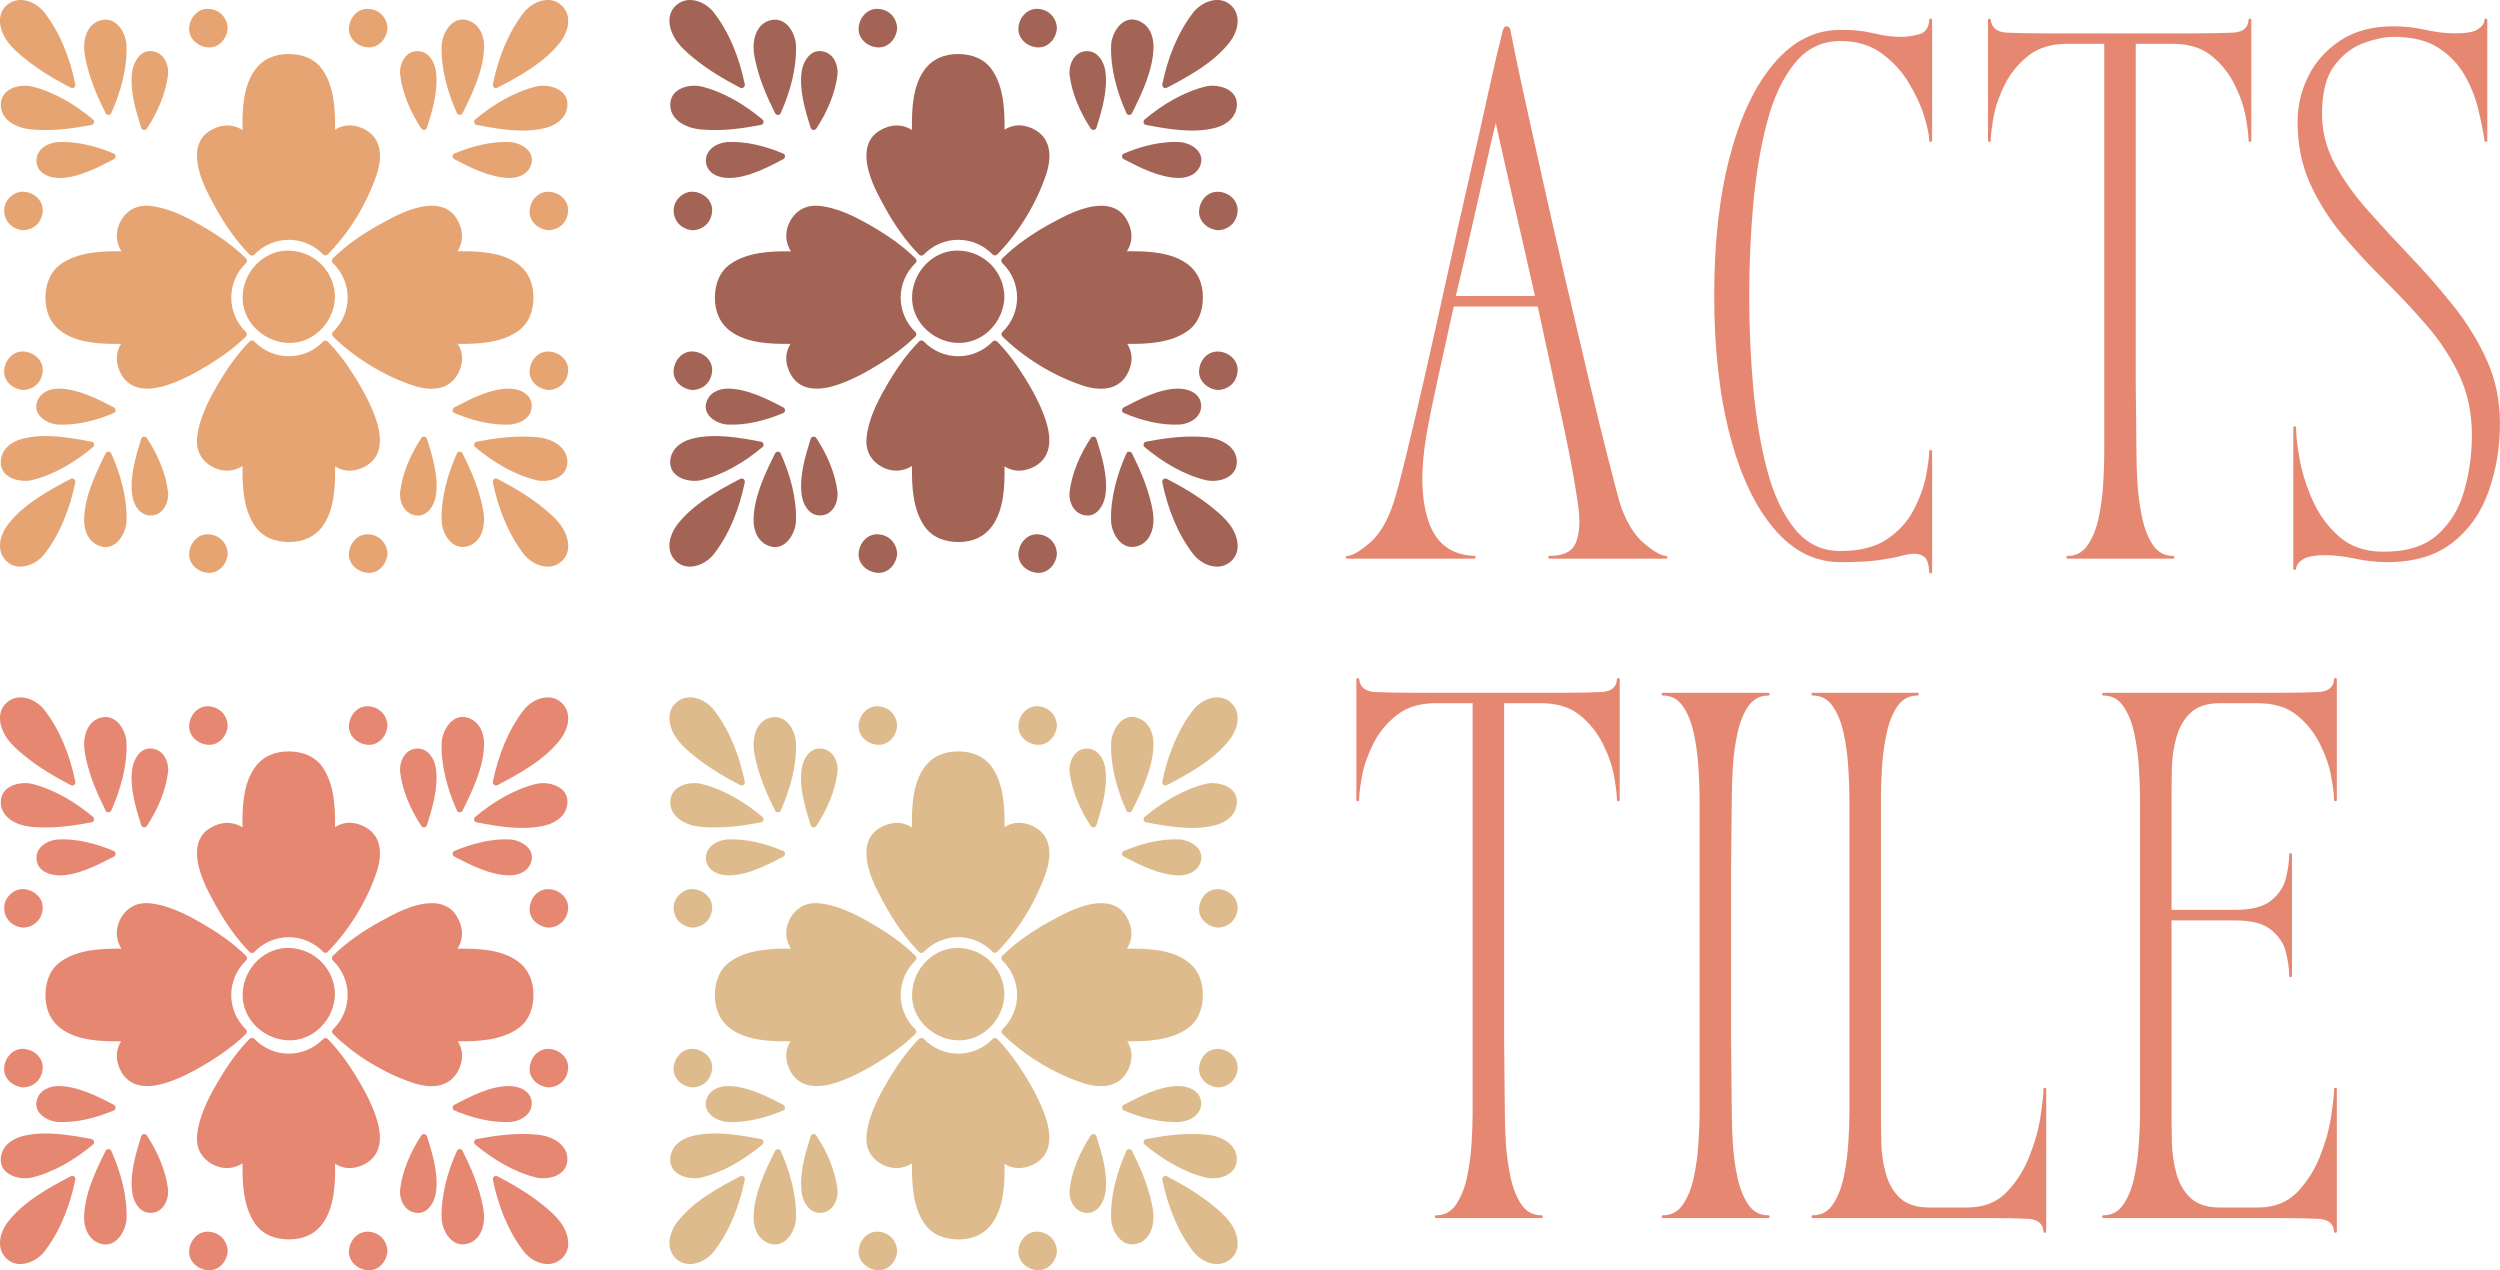<svg xmlns="http://www.w3.org/2000/svg" xmlns:xlink="http://www.w3.org/1999/xlink" zoomAndPan="magnify" preserveAspectRatio="xMidYMid meet" version="1.0" viewBox="5.02 99.02 337.02 171.25"><defs><g/><clipPath id="40e45e53ca"><path d="M 120 171 L 126 171 L 126 176.227 L 120 176.227 Z M 120 171 " clip-rule="nonzero"/></clipPath><clipPath id="e0cbc67d11"><path d="M 142 171 L 148 171 L 148 176.227 L 142 176.227 Z M 142 171 " clip-rule="nonzero"/></clipPath><clipPath id="818ffa1388"><path d="M 30 265 L 36 265 L 36 270.242 L 30 270.242 Z M 30 265 " clip-rule="nonzero"/></clipPath><clipPath id="607a447499"><path d="M 52 265 L 58 265 L 58 270.242 L 52 270.242 Z M 52 265 " clip-rule="nonzero"/></clipPath><clipPath id="b0b64734a7"><path d="M 120 265 L 126 265 L 126 270.242 L 120 270.242 Z M 120 265 " clip-rule="nonzero"/></clipPath><clipPath id="30edd4d9e2"><path d="M 142 265 L 148 265 L 148 270.242 L 142 270.242 Z M 142 265 " clip-rule="nonzero"/></clipPath><clipPath id="83fafc57e3"><path d="M 30 171 L 36 171 L 36 176.227 L 30 176.227 Z M 30 171 " clip-rule="nonzero"/></clipPath><clipPath id="511fe9535c"><path d="M 52 171 L 58 171 L 58 176.227 L 52 176.227 Z M 52 171 " clip-rule="nonzero"/></clipPath></defs><path fill="#a36456" d="M 123.48 116.699 C 122.273 117.457 121.785 118.734 121.82 120.113 C 121.883 122.508 123.16 124.895 124.285 126.941 C 125.555 129.242 127.078 131.488 128.93 133.359 C 129.09 133.52 129.371 133.523 129.531 133.359 C 132.105 130.688 136.254 130.676 138.844 133.332 C 139.004 133.496 139.281 133.492 139.445 133.332 C 142.324 130.406 144.676 126.555 146.004 122.676 C 146.852 120.203 146.797 117.523 144.16 116.324 C 144.141 116.312 144.117 116.309 144.098 116.301 C 144.086 116.297 144.074 116.285 144.059 116.281 C 142.742 115.73 141.535 115.816 140.438 116.5 C 140.473 113.781 140.316 110.703 138.758 108.441 C 137.703 106.906 136 106.316 134.199 106.305 C 132.371 106.289 130.734 106.938 129.641 108.441 C 128.039 110.641 127.914 113.84 127.961 116.547 C 126.57 115.668 124.992 115.754 123.48 116.699 " fill-opacity="1" fill-rule="nonzero"/><path fill="#a36456" d="M 144.059 162.113 C 144.074 162.105 144.086 162.098 144.102 162.09 C 144.121 162.082 144.141 162.078 144.16 162.07 C 146.824 160.855 146.805 158.207 146.004 155.719 C 145.352 153.695 144.305 151.785 143.199 149.984 C 142.121 148.23 140.891 146.531 139.445 145.062 C 139.281 144.898 139.004 144.898 138.844 145.062 C 136.254 147.719 132.105 147.703 129.531 145.035 C 129.371 144.867 129.09 144.875 128.93 145.035 C 127.137 146.848 125.688 148.996 124.426 151.203 C 123.227 153.301 122.055 155.648 121.832 158.09 C 121.703 159.508 122.215 160.785 123.371 161.621 C 124.844 162.68 126.543 162.73 127.965 161.844 C 127.922 164.578 128.074 167.676 129.641 169.953 C 130.695 171.488 132.398 172.078 134.199 172.09 C 136.031 172.102 137.664 171.453 138.758 169.953 C 140.352 167.766 140.48 164.582 140.438 161.895 C 141.535 162.578 142.742 162.664 144.059 162.113 " fill-opacity="1" fill-rule="nonzero"/><path fill="#a36456" d="M 150.809 150.941 C 153.281 151.789 155.957 151.734 157.16 149.098 C 157.168 149.078 157.176 149.059 157.18 149.039 C 157.188 149.023 157.195 149.012 157.203 148.996 C 157.754 147.68 157.668 146.473 156.984 145.375 C 159.703 145.414 162.781 145.254 165.043 143.695 C 166.578 142.641 167.168 140.938 167.18 139.137 C 167.191 137.309 166.547 135.672 165.043 134.578 C 162.844 132.977 159.645 132.855 156.938 132.898 C 157.816 131.508 157.73 129.93 156.781 128.418 C 156.027 127.211 154.75 126.723 153.367 126.758 C 150.977 126.82 148.59 128.098 146.543 129.223 C 144.242 130.492 141.996 132.016 140.125 133.867 C 139.965 134.027 139.961 134.309 140.125 134.469 C 142.793 137.043 142.809 141.195 140.152 143.781 C 139.988 143.941 139.992 144.223 140.152 144.383 C 143.078 147.262 146.93 149.613 150.809 150.941 " fill-opacity="1" fill-rule="nonzero"/><path fill="#a36456" d="M 128.422 144.383 C 128.586 144.223 128.586 143.941 128.422 143.781 C 125.766 141.195 125.781 137.043 128.449 134.469 C 128.613 134.309 128.609 134.027 128.449 133.867 C 126.637 132.074 124.488 130.625 122.281 129.363 C 120.184 128.164 117.836 126.992 115.395 126.77 C 113.977 126.641 112.699 127.152 111.863 128.309 C 110.805 129.781 110.75 131.48 111.641 132.902 C 108.906 132.859 105.809 133.012 103.531 134.578 C 101.996 135.637 101.406 137.336 101.395 139.137 C 101.383 140.969 102.031 142.602 103.531 143.695 C 105.719 145.289 108.902 145.418 111.59 145.375 C 110.906 146.473 110.82 147.68 111.371 148.996 C 111.379 149.012 111.387 149.023 111.395 149.039 C 111.398 149.059 111.406 149.078 111.414 149.098 C 112.629 151.766 115.277 151.742 117.766 150.941 C 119.789 150.293 121.699 149.242 123.5 148.137 C 125.254 147.059 126.953 145.828 128.422 144.383 " fill-opacity="1" fill-rule="nonzero"/><path fill="#a36456" d="M 134.434 132.809 C 130.992 132.605 128.18 135.465 127.98 138.793 C 127.777 142.23 130.637 145.039 133.961 145.242 C 137.488 145.457 140.352 142.441 140.422 139.027 C 140.355 135.668 137.777 133.004 134.434 132.809 " fill-opacity="1" fill-rule="nonzero"/><path fill="#a36456" d="M 98.422 106.762 C 100.367 108.379 102.562 109.68 104.797 110.844 C 105.137 111.02 105.496 110.734 105.418 110.363 C 104.719 106.941 103.359 103.355 101.16 100.59 C 99.879 99.078 97.5 98.293 95.973 99.922 C 94.719 101.262 95.32 103.312 96.273 104.613 C 96.871 105.43 97.645 106.121 98.422 106.762 " fill-opacity="1" fill-rule="nonzero"/><path fill="#a36456" d="M 109.52 114.301 C 109.652 114.57 110.121 114.59 110.25 114.301 C 111.531 111.465 112.457 108.18 112.32 105.031 C 112.188 103.375 110.961 101.312 109 101.723 C 107.297 102.074 106.617 103.742 106.605 105.324 C 106.602 106.203 106.809 107.098 107.02 107.945 C 107.574 110.156 108.504 112.27 109.52 114.301 " fill-opacity="1" fill-rule="nonzero"/><path fill="#a36456" d="M 98.207 116.234 C 99.051 116.477 99.969 116.52 100.84 116.543 C 103.121 116.609 105.41 116.281 107.641 115.855 C 107.941 115.797 108.066 115.344 107.828 115.145 C 105.445 113.148 102.531 111.371 99.465 110.652 C 97.832 110.336 95.516 110.961 95.383 112.957 C 95.262 114.691 96.688 115.797 98.207 116.234 " fill-opacity="1" fill-rule="nonzero"/><path fill="#a36456" d="M 110.637 120.469 C 110.898 120.332 110.934 119.863 110.637 119.734 C 108.273 118.73 105.555 118.016 102.957 118.176 C 101.504 118.332 99.988 119.316 100.203 120.965 C 100.398 122.441 101.961 123.016 103.254 123.016 C 105.785 123.016 108.473 121.602 110.637 120.469 " fill-opacity="1" fill-rule="nonzero"/><path fill="#a36456" d="M 115.078 116.34 C 116.488 114.184 117.629 111.629 117.926 109.039 C 118.031 107.539 117.23 105.984 115.586 105.906 C 114.16 105.84 113.312 107.34 113.113 108.535 C 112.695 111.047 113.559 113.887 114.301 116.238 C 114.414 116.598 114.875 116.648 115.078 116.34 " fill-opacity="1" fill-rule="nonzero"/><path fill="#a36456" d="M 162.332 110.844 C 165.336 109.277 168.742 107.398 170.84 104.641 C 171.797 103.379 172.355 101.469 171.285 100.086 C 169.848 98.23 167.281 99.043 165.969 100.59 C 163.773 103.355 162.41 106.941 161.711 110.363 C 161.633 110.734 161.992 111.02 162.332 110.844 " fill-opacity="1" fill-rule="nonzero"/><path fill="#a36456" d="M 157.613 114.301 C 158.957 111.609 160.48 108.438 160.523 105.352 C 160.543 103.809 159.898 102.266 158.332 101.762 C 156.312 101.113 154.945 103.348 154.809 105.031 C 154.676 108.18 155.602 111.469 156.879 114.301 C 157.008 114.59 157.477 114.57 157.613 114.301 " fill-opacity="1" fill-rule="nonzero"/><path fill="#a36456" d="M 168.898 116.242 C 170.387 115.844 171.703 114.809 171.762 113.164 C 171.84 111.043 169.324 110.328 167.664 110.652 C 164.602 111.371 161.684 113.148 159.305 115.145 C 159.066 115.344 159.188 115.797 159.488 115.855 C 162.445 116.422 165.914 117.035 168.898 116.242 " fill-opacity="1" fill-rule="nonzero"/><path fill="#a36456" d="M 156.492 120.469 C 158.688 121.617 161.305 122.953 163.855 123.012 C 165.191 123.043 166.547 122.465 166.91 121.078 C 167.348 119.406 165.562 118.328 164.172 118.176 C 161.574 118.016 158.855 118.73 156.492 119.734 C 156.199 119.863 156.23 120.332 156.492 120.469 " fill-opacity="1" fill-rule="nonzero"/><path fill="#a36456" d="M 152.055 116.34 C 152.258 116.648 152.715 116.598 152.828 116.238 C 153.578 113.863 154.41 111.062 154.016 108.535 C 153.836 107.359 153.07 106.027 151.746 105.922 C 150 105.785 149.098 107.5 149.203 109.039 C 149.5 111.629 150.645 114.184 152.055 116.34 " fill-opacity="1" fill-rule="nonzero"/><path fill="#a36456" d="M 104.797 163.582 C 101.797 165.145 98.387 167.023 96.289 169.785 C 95.332 171.047 94.777 172.953 95.844 174.336 C 97.281 176.195 99.848 175.383 101.16 173.836 C 103.359 171.066 104.719 167.484 105.418 164.059 C 105.496 163.691 105.137 163.402 104.797 163.582 " fill-opacity="1" fill-rule="nonzero"/><path fill="#a36456" d="M 109.52 160.121 C 108.176 162.812 106.648 165.984 106.605 169.074 C 106.586 170.613 107.23 172.16 108.797 172.66 C 110.816 173.309 112.184 171.074 112.32 169.391 C 112.457 166.242 111.531 162.957 110.25 160.121 C 110.121 159.836 109.652 159.852 109.52 160.121 " fill-opacity="1" fill-rule="nonzero"/><path fill="#a36456" d="M 99.465 163.77 C 102.531 163.051 105.445 161.277 107.828 159.277 C 108.066 159.078 107.941 158.625 107.641 158.57 C 104.684 158.004 101.219 157.387 98.23 158.184 C 96.742 158.582 95.426 159.617 95.367 161.258 C 95.289 163.379 97.805 164.094 99.465 163.77 " fill-opacity="1" fill-rule="nonzero"/><path fill="#a36456" d="M 110.637 153.953 C 108.441 152.805 105.824 151.469 103.273 151.41 C 101.938 151.379 100.582 151.957 100.219 153.348 C 99.785 155.016 101.57 156.098 102.957 156.246 C 105.555 156.41 108.273 155.695 110.637 154.688 C 110.934 154.562 110.898 154.09 110.637 153.953 " fill-opacity="1" fill-rule="nonzero"/><path fill="#a36456" d="M 115.078 158.086 C 114.875 157.777 114.414 157.828 114.301 158.188 C 113.555 160.559 112.719 163.359 113.113 165.887 C 113.297 167.062 114.059 168.398 115.383 168.5 C 117.129 168.641 118.035 166.922 117.926 165.383 C 117.629 162.797 116.488 160.242 115.078 158.086 " fill-opacity="1" fill-rule="nonzero"/><path fill="#a36456" d="M 170.859 169.812 C 170.258 168.992 169.484 168.305 168.707 167.66 C 166.766 166.047 164.57 164.746 162.332 163.582 C 161.992 163.402 161.633 163.691 161.711 164.059 C 162.41 167.484 163.773 171.066 165.969 173.836 C 167.25 175.348 169.629 176.133 171.156 174.504 C 172.41 173.164 171.809 171.109 170.859 169.812 " fill-opacity="1" fill-rule="nonzero"/><path fill="#a36456" d="M 157.613 160.121 C 157.477 159.852 157.008 159.836 156.879 160.121 C 155.602 162.957 154.676 166.242 154.809 169.391 C 154.945 171.047 156.168 173.113 158.129 172.703 C 159.832 172.348 160.516 170.68 160.523 169.102 C 160.527 168.223 160.32 167.324 160.109 166.48 C 159.559 164.27 158.625 162.152 157.613 160.121 " fill-opacity="1" fill-rule="nonzero"/><path fill="#a36456" d="M 167.664 163.77 C 169.297 164.09 171.613 163.465 171.75 161.465 C 171.867 159.734 170.441 158.625 168.926 158.191 C 168.082 157.949 167.16 157.906 166.289 157.883 C 164.012 157.816 161.723 158.141 159.488 158.57 C 159.188 158.625 159.066 159.078 159.305 159.277 C 161.684 161.277 164.602 163.051 167.664 163.77 " fill-opacity="1" fill-rule="nonzero"/><path fill="#a36456" d="M 156.492 154.688 C 158.855 155.695 161.574 156.41 164.172 156.246 C 165.625 156.09 167.141 155.105 166.926 153.457 C 166.734 151.984 165.168 151.41 163.875 151.41 C 161.344 151.41 158.66 152.82 156.492 153.953 C 156.23 154.09 156.199 154.562 156.492 154.688 " fill-opacity="1" fill-rule="nonzero"/><path fill="#a36456" d="M 152.055 158.086 C 150.645 160.242 149.5 162.797 149.203 165.383 C 149.098 166.887 149.902 168.441 151.543 168.516 C 152.969 168.586 153.816 167.086 154.016 165.887 C 154.438 163.379 153.57 160.539 152.828 158.188 C 152.715 157.828 152.258 157.777 152.055 158.086 " fill-opacity="1" fill-rule="nonzero"/><path fill="#a36456" d="M 123.367 105.41 C 124.785 105.484 125.828 104.246 125.953 102.934 C 125.961 102.898 125.965 102.859 125.965 102.812 C 125.965 102.77 125.961 102.73 125.953 102.691 C 125.828 101.289 124.793 100.285 123.367 100.215 C 121.902 100.141 120.836 101.457 120.766 102.812 C 120.691 104.277 122.012 105.344 123.367 105.41 " fill-opacity="1" fill-rule="nonzero"/><path fill="#a36456" d="M 144.906 105.41 C 146.324 105.484 147.367 104.246 147.492 102.934 C 147.5 102.898 147.508 102.859 147.504 102.812 C 147.508 102.77 147.5 102.73 147.492 102.691 C 147.367 101.289 146.332 100.285 144.906 100.215 C 143.441 100.141 142.375 101.457 142.309 102.812 C 142.23 104.277 143.551 105.344 144.906 105.41 " fill-opacity="1" fill-rule="nonzero"/><g clip-path="url(#40e45e53ca)"><path fill="#a36456" d="M 125.953 173.527 C 125.828 172.125 124.793 171.121 123.367 171.047 C 121.902 170.973 120.836 172.293 120.766 173.648 C 120.691 175.113 122.012 176.176 123.367 176.246 C 124.785 176.316 125.828 175.082 125.953 173.77 C 125.961 173.73 125.965 173.691 125.965 173.648 C 125.965 173.602 125.961 173.562 125.953 173.527 " fill-opacity="1" fill-rule="nonzero"/></g><g clip-path="url(#e0cbc67d11)"><path fill="#a36456" d="M 147.492 173.527 C 147.367 172.125 146.332 171.121 144.906 171.047 C 143.441 170.973 142.375 172.293 142.309 173.648 C 142.23 175.113 143.551 176.176 144.906 176.246 C 146.324 176.316 147.367 175.082 147.492 173.77 C 147.5 173.73 147.508 173.691 147.504 173.648 C 147.508 173.602 147.5 173.562 147.492 173.527 " fill-opacity="1" fill-rule="nonzero"/></g><path fill="#a36456" d="M 169.035 124.875 C 167.66 124.941 166.727 126.164 166.66 127.461 C 166.59 128.879 167.824 129.922 169.133 130.047 C 169.172 130.055 169.215 130.062 169.258 130.059 C 169.305 130.062 169.344 130.055 169.383 130.047 C 170.785 129.918 171.781 128.891 171.859 127.461 C 171.941 125.918 170.469 124.801 169.035 124.875 " fill-opacity="1" fill-rule="nonzero"/><path fill="#a36456" d="M 169.035 146.414 C 167.66 146.48 166.727 147.703 166.66 149 C 166.59 150.422 167.824 151.461 169.133 151.586 C 169.172 151.594 169.215 151.602 169.258 151.598 C 169.305 151.602 169.344 151.594 169.383 151.586 C 170.785 151.457 171.781 150.43 171.859 149 C 171.941 147.457 170.469 146.34 169.035 146.414 " fill-opacity="1" fill-rule="nonzero"/><path fill="#a36456" d="M 98.426 124.863 C 97.133 124.797 95.902 125.961 95.836 127.238 C 95.762 128.75 96.828 129.906 98.297 130.047 C 98.336 130.055 98.379 130.062 98.426 130.059 C 98.469 130.062 98.512 130.055 98.551 130.047 C 99.953 129.918 100.945 128.887 101.023 127.461 C 101.102 125.996 99.777 124.93 98.426 124.863 " fill-opacity="1" fill-rule="nonzero"/><path fill="#a36456" d="M 98.301 151.586 C 98.34 151.594 98.379 151.602 98.426 151.598 C 98.469 151.602 98.508 151.594 98.547 151.586 C 99.953 151.457 100.945 150.43 101.023 149 C 101.102 147.531 99.777 146.473 98.426 146.402 C 96.957 146.324 95.898 147.648 95.824 149 C 95.75 150.418 96.992 151.461 98.301 151.586 " fill-opacity="1" fill-rule="nonzero"/><path fill="#e68772" d="M 33.234 210.715 C 32.027 211.473 31.535 212.746 31.574 214.129 C 31.637 216.523 32.91 218.91 34.039 220.957 C 35.305 223.258 36.832 225.5 38.684 227.371 C 38.844 227.535 39.125 227.539 39.285 227.371 C 41.855 224.703 46.008 224.691 48.598 227.344 C 48.758 227.512 49.035 227.508 49.195 227.344 C 52.074 224.422 54.43 220.57 55.758 216.691 C 56.605 214.219 56.547 211.539 53.914 210.34 C 53.891 210.328 53.871 210.324 53.852 210.316 C 53.84 210.309 53.828 210.301 53.812 210.297 C 52.496 209.746 51.289 209.828 50.188 210.516 C 50.227 207.793 50.066 204.719 48.512 202.457 C 47.457 200.922 45.754 200.332 43.953 200.316 C 42.121 200.305 40.488 200.953 39.395 202.457 C 37.793 204.656 37.668 207.855 37.715 210.562 C 36.324 209.68 34.742 209.77 33.234 210.715 " fill-opacity="1" fill-rule="nonzero"/><path fill="#e68772" d="M 53.812 256.125 C 53.828 256.121 53.84 256.113 53.852 256.105 C 53.871 256.098 53.895 256.094 53.914 256.086 C 56.578 254.867 56.559 252.219 55.758 249.73 C 55.105 247.711 54.059 245.801 52.953 244 C 51.875 242.246 50.645 240.547 49.195 239.078 C 49.035 238.914 48.758 238.914 48.598 239.078 C 46.008 241.73 41.855 241.719 39.285 239.051 C 39.125 238.883 38.844 238.887 38.684 239.051 C 36.891 240.859 35.441 243.012 34.18 245.219 C 32.977 247.316 31.809 249.664 31.586 252.105 C 31.453 253.523 31.969 254.801 33.125 255.633 C 34.598 256.695 36.293 256.746 37.715 255.855 C 37.676 258.594 37.828 261.691 39.395 263.969 C 40.449 265.5 42.152 266.09 43.953 266.105 C 45.781 266.117 47.418 265.469 48.512 263.969 C 50.105 261.777 50.234 258.598 50.191 255.91 C 51.289 256.594 52.496 256.68 53.812 256.125 " fill-opacity="1" fill-rule="nonzero"/><path fill="#e68772" d="M 60.562 244.957 C 63.035 245.805 65.711 245.75 66.914 243.113 C 66.922 243.094 66.93 243.074 66.934 243.055 C 66.941 243.039 66.949 243.027 66.957 243.012 C 67.508 241.695 67.422 240.488 66.738 239.391 C 69.457 239.43 72.535 239.266 74.797 237.711 C 76.332 236.656 76.922 234.953 76.934 233.152 C 76.945 231.324 76.297 229.688 74.797 228.594 C 72.598 226.992 69.395 226.871 66.691 226.914 C 67.57 225.523 67.484 223.941 66.535 222.434 C 65.781 221.227 64.504 220.738 63.121 220.773 C 60.73 220.836 58.34 222.109 56.293 223.238 C 53.996 224.504 51.75 226.031 49.879 227.883 C 49.719 228.043 49.715 228.324 49.879 228.484 C 52.547 231.059 52.562 235.207 49.906 237.797 C 49.742 237.957 49.742 238.234 49.906 238.395 C 52.832 241.277 56.684 243.629 60.562 244.957 " fill-opacity="1" fill-rule="nonzero"/><path fill="#e68772" d="M 38.176 238.395 C 38.336 238.234 38.34 237.957 38.176 237.797 C 35.52 235.207 35.535 231.059 38.203 228.484 C 38.367 228.324 38.363 228.043 38.203 227.883 C 36.391 226.09 34.242 224.641 32.035 223.379 C 29.938 222.176 27.59 221.008 25.148 220.785 C 23.73 220.656 22.453 221.168 21.617 222.324 C 20.555 223.797 20.504 225.492 21.395 226.914 C 18.66 226.875 15.562 227.027 13.285 228.594 C 11.75 229.648 11.16 231.352 11.148 233.152 C 11.137 234.98 11.781 236.617 13.285 237.711 C 15.473 239.305 18.652 239.434 21.344 239.391 C 20.66 240.488 20.574 241.695 21.125 243.012 C 21.133 243.027 21.141 243.039 21.148 243.051 C 21.152 243.074 21.16 243.094 21.168 243.113 C 22.383 245.777 25.031 245.758 27.52 244.957 C 29.539 244.305 31.449 243.258 33.254 242.152 C 35.008 241.074 36.707 239.844 38.176 238.395 " fill-opacity="1" fill-rule="nonzero"/><path fill="#e68772" d="M 44.188 226.82 C 40.746 226.617 37.934 229.48 37.734 232.809 C 37.531 236.246 40.391 239.055 43.715 239.258 C 47.242 239.473 50.105 236.457 50.176 233.039 C 50.109 229.684 47.531 227.02 44.188 226.82 " fill-opacity="1" fill-rule="nonzero"/><path fill="#e68772" d="M 8.176 200.777 C 10.121 202.395 12.312 203.691 14.551 204.859 C 14.891 205.035 15.25 204.746 15.172 204.379 C 14.473 200.953 13.109 197.371 10.914 194.605 C 9.633 193.094 7.254 192.305 5.727 193.934 C 4.473 195.277 5.074 197.328 6.023 198.629 C 6.625 199.445 7.398 200.133 8.176 200.777 " fill-opacity="1" fill-rule="nonzero"/><path fill="#e68772" d="M 19.27 208.316 C 19.406 208.586 19.875 208.602 20.004 208.316 C 21.281 205.48 22.207 202.195 22.074 199.047 C 21.938 197.391 20.715 195.324 18.754 195.734 C 17.051 196.09 16.371 197.758 16.359 199.336 C 16.355 200.215 16.562 201.113 16.773 201.961 C 17.328 204.168 18.258 206.285 19.27 208.316 " fill-opacity="1" fill-rule="nonzero"/><path fill="#e68772" d="M 7.957 210.25 C 8.801 210.492 9.723 210.531 10.594 210.559 C 12.871 210.625 15.16 210.297 17.395 209.871 C 17.695 209.812 17.82 209.359 17.582 209.16 C 15.199 207.164 12.285 205.387 9.219 204.668 C 7.586 204.348 5.27 204.973 5.133 206.973 C 5.016 208.707 6.441 209.812 7.957 210.25 " fill-opacity="1" fill-rule="nonzero"/><path fill="#e68772" d="M 20.391 214.484 C 20.652 214.348 20.684 213.875 20.391 213.75 C 18.027 212.746 15.309 212.031 12.711 212.191 C 11.258 212.348 9.742 213.332 9.957 214.98 C 10.148 216.453 11.715 217.027 13.008 217.027 C 15.539 217.027 18.223 215.617 20.391 214.484 " fill-opacity="1" fill-rule="nonzero"/><path fill="#e68772" d="M 24.828 210.352 C 26.242 208.195 27.383 205.645 27.68 203.055 C 27.785 201.551 26.984 200 25.34 199.922 C 23.914 199.855 23.066 201.352 22.867 202.551 C 22.445 205.059 23.312 207.902 24.055 210.25 C 24.168 210.609 24.625 210.664 24.828 210.352 " fill-opacity="1" fill-rule="nonzero"/><path fill="#e68772" d="M 72.086 204.859 C 75.09 203.293 78.496 201.414 80.594 198.652 C 81.551 197.391 82.105 195.484 81.039 194.102 C 79.602 192.246 77.035 193.055 75.723 194.605 C 73.527 197.371 72.164 200.953 71.465 204.379 C 71.387 204.746 71.746 205.035 72.086 204.859 " fill-opacity="1" fill-rule="nonzero"/><path fill="#e68772" d="M 67.367 208.316 C 68.707 205.625 70.234 202.453 70.277 199.367 C 70.297 197.824 69.652 196.281 68.086 195.777 C 66.062 195.129 64.699 197.363 64.562 199.047 C 64.426 202.195 65.352 205.48 66.633 208.316 C 66.762 208.602 67.23 208.586 67.367 208.316 " fill-opacity="1" fill-rule="nonzero"/><path fill="#e68772" d="M 78.652 210.254 C 80.141 209.859 81.457 208.82 81.516 207.18 C 81.594 205.059 79.078 204.344 77.418 204.668 C 74.352 205.387 71.438 207.164 69.055 209.16 C 68.82 209.359 68.941 209.812 69.242 209.871 C 72.199 210.438 75.664 211.051 78.652 210.254 " fill-opacity="1" fill-rule="nonzero"/><path fill="#e68772" d="M 66.246 214.484 C 68.441 215.633 71.059 216.969 73.609 217.027 C 74.945 217.059 76.301 216.48 76.664 215.094 C 77.102 213.422 75.316 212.344 73.926 212.191 C 71.328 212.031 68.609 212.746 66.246 213.75 C 65.949 213.875 65.984 214.348 66.246 214.484 " fill-opacity="1" fill-rule="nonzero"/><path fill="#e68772" d="M 61.809 210.352 C 62.008 210.664 62.469 210.609 62.582 210.25 C 63.328 207.879 64.164 205.078 63.77 202.551 C 63.586 201.375 62.824 200.043 61.5 199.938 C 59.754 199.801 58.848 201.516 58.957 203.055 C 59.254 205.645 60.395 208.199 61.809 210.352 " fill-opacity="1" fill-rule="nonzero"/><path fill="#e68772" d="M 14.551 257.594 C 11.547 259.16 8.141 261.039 6.043 263.801 C 5.086 265.062 4.531 266.969 5.598 268.352 C 7.035 270.211 9.602 269.398 10.914 267.852 C 13.109 265.082 14.473 261.5 15.172 258.074 C 15.25 257.707 14.891 257.418 14.551 257.594 " fill-opacity="1" fill-rule="nonzero"/><path fill="#e68772" d="M 19.27 254.137 C 17.93 256.828 16.402 260 16.359 263.09 C 16.34 264.629 16.984 266.176 18.547 266.676 C 20.57 267.324 21.938 265.09 22.074 263.406 C 22.207 260.258 21.281 256.973 20.004 254.137 C 19.875 253.852 19.406 253.867 19.27 254.137 " fill-opacity="1" fill-rule="nonzero"/><path fill="#e68772" d="M 9.219 257.785 C 12.285 257.066 15.199 255.289 17.582 253.293 C 17.82 253.094 17.695 252.641 17.395 252.582 C 14.438 252.016 10.969 251.402 7.984 252.199 C 6.496 252.594 5.18 253.629 5.121 255.273 C 5.043 257.395 7.559 258.109 9.219 257.785 " fill-opacity="1" fill-rule="nonzero"/><path fill="#e68772" d="M 20.391 247.969 C 18.195 246.82 15.578 245.484 13.027 245.426 C 11.691 245.395 10.336 245.973 9.973 247.359 C 9.535 249.031 11.32 250.113 12.711 250.262 C 15.309 250.426 18.027 249.707 20.391 248.703 C 20.684 248.578 20.652 248.105 20.391 247.969 " fill-opacity="1" fill-rule="nonzero"/><path fill="#e68772" d="M 24.828 252.102 C 24.625 251.789 24.168 251.844 24.055 252.203 C 23.309 254.574 22.473 257.375 22.867 259.902 C 23.047 261.078 23.812 262.414 25.137 262.516 C 26.883 262.652 27.789 260.938 27.68 259.398 C 27.383 256.809 26.242 254.258 24.828 252.102 " fill-opacity="1" fill-rule="nonzero"/><path fill="#e68772" d="M 80.613 263.828 C 80.012 263.008 79.238 262.32 78.461 261.676 C 76.516 260.062 74.324 258.762 72.086 257.594 C 71.746 257.418 71.387 257.707 71.465 258.074 C 72.164 261.5 73.527 265.082 75.723 267.852 C 77.004 269.363 79.383 270.148 80.91 268.52 C 82.164 267.176 81.562 265.125 80.613 263.828 " fill-opacity="1" fill-rule="nonzero"/><path fill="#e68772" d="M 67.367 254.137 C 67.23 253.867 66.762 253.852 66.633 254.137 C 65.352 256.973 64.426 260.258 64.562 263.406 C 64.699 265.062 65.922 267.129 67.883 266.719 C 69.586 266.363 70.266 264.695 70.277 263.117 C 70.281 262.238 70.074 261.34 69.863 260.496 C 69.309 258.285 68.379 256.168 67.367 254.137 " fill-opacity="1" fill-rule="nonzero"/><path fill="#e68772" d="M 77.418 257.785 C 79.051 258.105 81.367 257.48 81.5 255.48 C 81.621 253.746 80.195 252.641 78.68 252.207 C 77.836 251.965 76.914 251.922 76.043 251.895 C 73.766 251.832 71.477 252.156 69.242 252.582 C 68.941 252.641 68.82 253.094 69.055 253.293 C 71.438 255.289 74.352 257.066 77.418 257.785 " fill-opacity="1" fill-rule="nonzero"/><path fill="#e68772" d="M 66.246 248.703 C 68.609 249.707 71.328 250.426 73.926 250.262 C 75.379 250.105 76.895 249.121 76.68 247.473 C 76.484 246 74.922 245.426 73.629 245.426 C 71.098 245.426 68.41 246.836 66.246 247.969 C 65.984 248.105 65.949 248.578 66.246 248.703 " fill-opacity="1" fill-rule="nonzero"/><path fill="#e68772" d="M 61.809 252.102 C 60.395 254.258 59.254 256.809 58.957 259.398 C 58.852 260.902 59.656 262.453 61.297 262.531 C 62.723 262.598 63.57 261.102 63.77 259.902 C 64.188 257.395 63.324 254.551 62.582 252.203 C 62.469 251.844 62.008 251.789 61.809 252.102 " fill-opacity="1" fill-rule="nonzero"/><path fill="#e68772" d="M 33.117 199.426 C 34.539 199.5 35.582 198.262 35.707 196.949 C 35.715 196.914 35.719 196.871 35.719 196.828 C 35.719 196.785 35.715 196.746 35.707 196.707 C 35.582 195.305 34.543 194.301 33.117 194.23 C 31.652 194.156 30.59 195.473 30.52 196.828 C 30.445 198.293 31.762 199.359 33.117 199.426 " fill-opacity="1" fill-rule="nonzero"/><path fill="#e68772" d="M 54.656 199.426 C 56.078 199.5 57.121 198.262 57.246 196.949 C 57.254 196.914 57.258 196.871 57.258 196.828 C 57.258 196.785 57.254 196.746 57.246 196.707 C 57.121 195.305 56.086 194.301 54.656 194.23 C 53.195 194.156 52.129 195.473 52.059 196.828 C 51.984 198.293 53.305 199.359 54.656 199.426 " fill-opacity="1" fill-rule="nonzero"/><g clip-path="url(#818ffa1388)"><path fill="#e68772" d="M 35.707 267.543 C 35.582 266.137 34.543 265.137 33.117 265.062 C 31.652 264.988 30.59 266.309 30.52 267.66 C 30.445 269.125 31.762 270.191 33.117 270.262 C 34.539 270.332 35.582 269.094 35.707 267.785 C 35.715 267.746 35.719 267.707 35.719 267.66 C 35.719 267.617 35.715 267.578 35.707 267.543 " fill-opacity="1" fill-rule="nonzero"/></g><g clip-path="url(#607a447499)"><path fill="#e68772" d="M 57.246 267.543 C 57.121 266.137 56.086 265.137 54.656 265.062 C 53.195 264.988 52.129 266.309 52.059 267.66 C 51.984 269.125 53.305 270.191 54.656 270.262 C 56.078 270.332 57.121 269.094 57.246 267.785 C 57.254 267.746 57.258 267.707 57.258 267.66 C 57.258 267.617 57.254 267.578 57.246 267.543 " fill-opacity="1" fill-rule="nonzero"/></g><path fill="#e68772" d="M 78.789 218.887 C 77.414 218.957 76.48 220.18 76.414 221.477 C 76.34 222.895 77.578 223.938 78.887 224.062 C 78.926 224.07 78.965 224.078 79.012 224.074 C 79.059 224.074 79.098 224.07 79.133 224.062 C 80.539 223.934 81.535 222.902 81.609 221.477 C 81.695 219.934 80.223 218.816 78.789 218.887 " fill-opacity="1" fill-rule="nonzero"/><path fill="#e68772" d="M 78.789 240.426 C 77.414 240.496 76.48 241.719 76.414 243.016 C 76.34 244.434 77.578 245.477 78.887 245.602 C 78.926 245.609 78.965 245.617 79.012 245.613 C 79.059 245.617 79.098 245.609 79.133 245.602 C 80.539 245.473 81.535 244.445 81.609 243.016 C 81.695 241.473 80.223 240.355 78.789 240.426 " fill-opacity="1" fill-rule="nonzero"/><path fill="#e68772" d="M 8.18 218.875 C 6.887 218.812 5.656 219.977 5.59 221.254 C 5.516 222.766 6.582 223.922 8.051 224.062 C 8.09 224.07 8.129 224.078 8.18 224.074 C 8.223 224.078 8.266 224.07 8.301 224.062 C 9.707 223.93 10.699 222.902 10.777 221.477 C 10.855 220.012 9.531 218.945 8.18 218.875 " fill-opacity="1" fill-rule="nonzero"/><path fill="#e68772" d="M 8.055 245.602 C 8.09 245.609 8.133 245.617 8.18 245.613 C 8.223 245.617 8.262 245.609 8.301 245.602 C 9.707 245.473 10.699 244.445 10.777 243.016 C 10.855 241.547 9.527 240.488 8.18 240.418 C 6.711 240.336 5.652 241.664 5.578 243.016 C 5.504 244.434 6.746 245.477 8.055 245.602 " fill-opacity="1" fill-rule="nonzero"/><path fill="#debb8d" d="M 123.48 210.715 C 122.273 211.473 121.785 212.746 121.82 214.129 C 121.883 216.523 123.16 218.91 124.285 220.957 C 125.555 223.258 127.078 225.5 128.93 227.371 C 129.09 227.535 129.371 227.539 129.531 227.371 C 132.105 224.703 136.254 224.691 138.844 227.344 C 139.004 227.512 139.281 227.508 139.445 227.344 C 142.324 224.422 144.676 220.57 146.004 216.691 C 146.852 214.219 146.797 211.539 144.16 210.34 C 144.141 210.328 144.117 210.324 144.098 210.316 C 144.086 210.309 144.074 210.301 144.059 210.297 C 142.742 209.746 141.535 209.828 140.438 210.516 C 140.473 207.793 140.316 204.719 138.758 202.457 C 137.703 200.922 136 200.332 134.199 200.316 C 132.371 200.305 130.734 200.953 129.641 202.457 C 128.039 204.656 127.914 207.855 127.961 210.562 C 126.57 209.68 124.992 209.77 123.48 210.715 " fill-opacity="1" fill-rule="nonzero"/><path fill="#debb8d" d="M 144.059 256.125 C 144.074 256.121 144.086 256.113 144.102 256.105 C 144.121 256.098 144.141 256.094 144.16 256.086 C 146.824 254.867 146.805 252.219 146.004 249.73 C 145.352 247.711 144.305 245.801 143.199 244 C 142.121 242.246 140.891 240.547 139.445 239.078 C 139.281 238.914 139.004 238.914 138.844 239.078 C 136.254 241.73 132.105 241.719 129.531 239.051 C 129.371 238.883 129.09 238.887 128.93 239.051 C 127.137 240.859 125.688 243.012 124.426 245.219 C 123.227 247.316 122.055 249.664 121.832 252.105 C 121.703 253.523 122.215 254.801 123.371 255.633 C 124.844 256.695 126.543 256.746 127.965 255.855 C 127.922 258.594 128.074 261.691 129.641 263.969 C 130.695 265.5 132.398 266.09 134.199 266.105 C 136.031 266.117 137.664 265.469 138.758 263.969 C 140.352 261.777 140.48 258.598 140.438 255.91 C 141.535 256.594 142.742 256.68 144.059 256.125 " fill-opacity="1" fill-rule="nonzero"/><path fill="#debb8d" d="M 150.809 244.957 C 153.281 245.805 155.957 245.75 157.16 243.113 C 157.168 243.094 157.176 243.074 157.18 243.055 C 157.188 243.039 157.195 243.027 157.203 243.012 C 157.754 241.695 157.668 240.488 156.984 239.391 C 159.703 239.43 162.781 239.266 165.043 237.711 C 166.578 236.656 167.168 234.953 167.18 233.152 C 167.191 231.324 166.547 229.688 165.043 228.594 C 162.844 226.992 159.645 226.871 156.938 226.914 C 157.816 225.523 157.73 223.941 156.781 222.434 C 156.027 221.227 154.75 220.738 153.367 220.773 C 150.977 220.836 148.59 222.109 146.543 223.238 C 144.242 224.504 141.996 226.031 140.125 227.883 C 139.965 228.043 139.961 228.324 140.125 228.484 C 142.793 231.059 142.809 235.207 140.152 237.797 C 139.988 237.957 139.992 238.234 140.152 238.395 C 143.078 241.277 146.93 243.629 150.809 244.957 " fill-opacity="1" fill-rule="nonzero"/><path fill="#debb8d" d="M 128.422 238.395 C 128.586 238.234 128.586 237.957 128.422 237.797 C 125.766 235.207 125.781 231.059 128.449 228.484 C 128.613 228.324 128.609 228.043 128.449 227.883 C 126.637 226.09 124.488 224.641 122.281 223.379 C 120.184 222.176 117.836 221.008 115.395 220.785 C 113.977 220.656 112.699 221.168 111.863 222.324 C 110.805 223.797 110.75 225.492 111.641 226.914 C 108.906 226.875 105.809 227.027 103.531 228.594 C 101.996 229.648 101.406 231.352 101.395 233.152 C 101.383 234.98 102.031 236.617 103.531 237.711 C 105.719 239.305 108.902 239.434 111.59 239.391 C 110.906 240.488 110.82 241.695 111.371 243.012 C 111.379 243.027 111.387 243.039 111.395 243.051 C 111.398 243.074 111.406 243.094 111.414 243.113 C 112.629 245.777 115.277 245.758 117.766 244.957 C 119.789 244.305 121.699 243.258 123.5 242.152 C 125.254 241.074 126.953 239.844 128.422 238.395 " fill-opacity="1" fill-rule="nonzero"/><path fill="#debb8d" d="M 134.434 226.82 C 130.992 226.617 128.18 229.48 127.98 232.809 C 127.777 236.246 130.637 239.055 133.961 239.258 C 137.488 239.473 140.352 236.457 140.422 233.039 C 140.355 229.684 137.777 227.02 134.434 226.82 " fill-opacity="1" fill-rule="nonzero"/><path fill="#debb8d" d="M 98.422 200.777 C 100.367 202.395 102.562 203.691 104.797 204.859 C 105.137 205.035 105.496 204.746 105.418 204.379 C 104.719 200.953 103.359 197.371 101.16 194.605 C 99.879 193.094 97.5 192.305 95.973 193.934 C 94.719 195.277 95.32 197.328 96.273 198.629 C 96.871 199.445 97.645 200.133 98.422 200.777 " fill-opacity="1" fill-rule="nonzero"/><path fill="#debb8d" d="M 109.52 208.316 C 109.652 208.586 110.121 208.602 110.25 208.316 C 111.531 205.48 112.457 202.195 112.32 199.047 C 112.188 197.391 110.961 195.324 109 195.734 C 107.297 196.09 106.617 197.758 106.605 199.336 C 106.602 200.215 106.809 201.113 107.02 201.961 C 107.574 204.168 108.504 206.285 109.52 208.316 " fill-opacity="1" fill-rule="nonzero"/><path fill="#debb8d" d="M 98.207 210.25 C 99.051 210.492 99.969 210.531 100.84 210.559 C 103.121 210.625 105.41 210.297 107.641 209.871 C 107.941 209.812 108.066 209.359 107.828 209.16 C 105.445 207.164 102.531 205.387 99.465 204.668 C 97.832 204.348 95.516 204.973 95.383 206.973 C 95.262 208.707 96.688 209.812 98.207 210.25 " fill-opacity="1" fill-rule="nonzero"/><path fill="#debb8d" d="M 110.637 214.484 C 110.898 214.348 110.934 213.875 110.637 213.75 C 108.273 212.746 105.555 212.031 102.957 212.191 C 101.504 212.348 99.988 213.332 100.203 214.98 C 100.398 216.453 101.961 217.027 103.254 217.027 C 105.785 217.027 108.473 215.617 110.637 214.484 " fill-opacity="1" fill-rule="nonzero"/><path fill="#debb8d" d="M 115.078 210.352 C 116.488 208.195 117.629 205.645 117.926 203.055 C 118.031 201.551 117.23 200 115.586 199.922 C 114.16 199.855 113.312 201.352 113.113 202.551 C 112.695 205.059 113.559 207.902 114.301 210.25 C 114.414 210.609 114.875 210.664 115.078 210.352 " fill-opacity="1" fill-rule="nonzero"/><path fill="#debb8d" d="M 162.332 204.859 C 165.336 203.293 168.742 201.414 170.84 198.652 C 171.797 197.391 172.355 195.484 171.285 194.102 C 169.848 192.246 167.281 193.055 165.969 194.605 C 163.773 197.371 162.41 200.953 161.711 204.379 C 161.633 204.746 161.992 205.035 162.332 204.859 " fill-opacity="1" fill-rule="nonzero"/><path fill="#debb8d" d="M 157.613 208.316 C 158.957 205.625 160.48 202.453 160.523 199.367 C 160.543 197.824 159.898 196.281 158.332 195.777 C 156.312 195.129 154.945 197.363 154.809 199.047 C 154.676 202.195 155.602 205.48 156.879 208.316 C 157.008 208.602 157.477 208.586 157.613 208.316 " fill-opacity="1" fill-rule="nonzero"/><path fill="#debb8d" d="M 168.898 210.254 C 170.387 209.859 171.703 208.82 171.762 207.18 C 171.84 205.059 169.324 204.344 167.664 204.668 C 164.602 205.387 161.684 207.164 159.305 209.16 C 159.066 209.359 159.188 209.812 159.488 209.871 C 162.445 210.438 165.914 211.051 168.898 210.254 " fill-opacity="1" fill-rule="nonzero"/><path fill="#debb8d" d="M 156.492 214.484 C 158.688 215.633 161.305 216.969 163.855 217.027 C 165.191 217.059 166.547 216.48 166.91 215.094 C 167.348 213.422 165.562 212.344 164.172 212.191 C 161.574 212.031 158.855 212.746 156.492 213.75 C 156.199 213.875 156.23 214.348 156.492 214.484 " fill-opacity="1" fill-rule="nonzero"/><path fill="#debb8d" d="M 152.055 210.352 C 152.258 210.664 152.715 210.609 152.828 210.25 C 153.578 207.879 154.41 205.078 154.016 202.551 C 153.836 201.375 153.07 200.043 151.746 199.938 C 150 199.801 149.098 201.516 149.203 203.055 C 149.5 205.645 150.645 208.199 152.055 210.352 " fill-opacity="1" fill-rule="nonzero"/><path fill="#debb8d" d="M 104.797 257.594 C 101.797 259.16 98.387 261.039 96.289 263.801 C 95.332 265.062 94.777 266.969 95.844 268.352 C 97.281 270.211 99.848 269.398 101.16 267.852 C 103.359 265.082 104.719 261.5 105.418 258.074 C 105.496 257.707 105.137 257.418 104.797 257.594 " fill-opacity="1" fill-rule="nonzero"/><path fill="#debb8d" d="M 109.52 254.137 C 108.176 256.828 106.648 260 106.605 263.09 C 106.586 264.629 107.23 266.176 108.797 266.676 C 110.816 267.324 112.184 265.09 112.32 263.406 C 112.457 260.258 111.531 256.973 110.25 254.137 C 110.121 253.852 109.652 253.867 109.52 254.137 " fill-opacity="1" fill-rule="nonzero"/><path fill="#debb8d" d="M 99.465 257.785 C 102.531 257.066 105.445 255.289 107.828 253.293 C 108.066 253.094 107.941 252.641 107.641 252.582 C 104.684 252.016 101.219 251.402 98.23 252.199 C 96.742 252.594 95.426 253.629 95.367 255.273 C 95.289 257.395 97.805 258.109 99.465 257.785 " fill-opacity="1" fill-rule="nonzero"/><path fill="#debb8d" d="M 110.637 247.969 C 108.441 246.82 105.824 245.484 103.273 245.426 C 101.938 245.395 100.582 245.973 100.219 247.359 C 99.785 249.031 101.57 250.113 102.957 250.262 C 105.555 250.426 108.273 249.707 110.637 248.703 C 110.934 248.578 110.898 248.105 110.637 247.969 " fill-opacity="1" fill-rule="nonzero"/><path fill="#debb8d" d="M 115.078 252.102 C 114.875 251.789 114.414 251.844 114.301 252.203 C 113.555 254.574 112.719 257.375 113.113 259.902 C 113.297 261.078 114.059 262.414 115.383 262.516 C 117.129 262.652 118.035 260.938 117.926 259.398 C 117.629 256.809 116.488 254.258 115.078 252.102 " fill-opacity="1" fill-rule="nonzero"/><path fill="#debb8d" d="M 170.859 263.828 C 170.258 263.008 169.484 262.32 168.707 261.676 C 166.766 260.062 164.57 258.762 162.332 257.594 C 161.992 257.418 161.633 257.707 161.711 258.074 C 162.41 261.5 163.773 265.082 165.969 267.852 C 167.25 269.363 169.629 270.148 171.156 268.52 C 172.41 267.176 171.809 265.125 170.859 263.828 " fill-opacity="1" fill-rule="nonzero"/><path fill="#debb8d" d="M 157.613 254.137 C 157.477 253.867 157.008 253.852 156.879 254.137 C 155.602 256.973 154.676 260.258 154.809 263.406 C 154.945 265.062 156.168 267.129 158.129 266.719 C 159.832 266.363 160.516 264.695 160.523 263.117 C 160.527 262.238 160.32 261.34 160.109 260.496 C 159.559 258.285 158.625 256.168 157.613 254.137 " fill-opacity="1" fill-rule="nonzero"/><path fill="#debb8d" d="M 167.664 257.785 C 169.297 258.105 171.613 257.48 171.75 255.48 C 171.867 253.746 170.441 252.641 168.926 252.207 C 168.082 251.965 167.16 251.922 166.289 251.895 C 164.012 251.832 161.723 252.156 159.488 252.582 C 159.188 252.641 159.066 253.094 159.305 253.293 C 161.684 255.289 164.602 257.066 167.664 257.785 " fill-opacity="1" fill-rule="nonzero"/><path fill="#debb8d" d="M 156.492 248.703 C 158.855 249.707 161.574 250.426 164.172 250.262 C 165.625 250.105 167.141 249.121 166.926 247.473 C 166.734 246 165.168 245.426 163.875 245.426 C 161.344 245.426 158.66 246.836 156.492 247.969 C 156.23 248.105 156.199 248.578 156.492 248.703 " fill-opacity="1" fill-rule="nonzero"/><path fill="#debb8d" d="M 152.055 252.102 C 150.645 254.258 149.5 256.809 149.203 259.398 C 149.098 260.902 149.902 262.453 151.543 262.531 C 152.969 262.598 153.816 261.102 154.016 259.902 C 154.438 257.395 153.57 254.551 152.828 252.203 C 152.715 251.844 152.258 251.789 152.055 252.102 " fill-opacity="1" fill-rule="nonzero"/><path fill="#debb8d" d="M 123.367 199.426 C 124.785 199.5 125.828 198.262 125.953 196.949 C 125.961 196.914 125.965 196.871 125.965 196.828 C 125.965 196.785 125.961 196.746 125.953 196.707 C 125.828 195.305 124.793 194.301 123.367 194.23 C 121.902 194.156 120.836 195.473 120.766 196.828 C 120.691 198.293 122.012 199.359 123.367 199.426 " fill-opacity="1" fill-rule="nonzero"/><path fill="#debb8d" d="M 144.906 199.426 C 146.324 199.5 147.367 198.262 147.492 196.949 C 147.5 196.914 147.508 196.871 147.504 196.828 C 147.508 196.785 147.5 196.746 147.492 196.707 C 147.367 195.305 146.332 194.301 144.906 194.23 C 143.441 194.156 142.375 195.473 142.309 196.828 C 142.23 198.293 143.551 199.359 144.906 199.426 " fill-opacity="1" fill-rule="nonzero"/><g clip-path="url(#b0b64734a7)"><path fill="#debb8d" d="M 125.953 267.543 C 125.828 266.137 124.793 265.137 123.367 265.062 C 121.902 264.988 120.836 266.309 120.766 267.66 C 120.691 269.125 122.012 270.191 123.367 270.262 C 124.785 270.332 125.828 269.094 125.953 267.785 C 125.961 267.746 125.965 267.707 125.965 267.66 C 125.965 267.617 125.961 267.578 125.953 267.543 " fill-opacity="1" fill-rule="nonzero"/></g><g clip-path="url(#30edd4d9e2)"><path fill="#debb8d" d="M 147.492 267.543 C 147.367 266.137 146.332 265.137 144.906 265.062 C 143.441 264.988 142.375 266.309 142.309 267.66 C 142.23 269.125 143.551 270.191 144.906 270.262 C 146.324 270.332 147.367 269.094 147.492 267.785 C 147.5 267.746 147.508 267.707 147.504 267.66 C 147.508 267.617 147.5 267.578 147.492 267.543 " fill-opacity="1" fill-rule="nonzero"/></g><path fill="#debb8d" d="M 169.035 218.887 C 167.66 218.957 166.727 220.18 166.66 221.477 C 166.59 222.895 167.824 223.938 169.133 224.062 C 169.172 224.07 169.215 224.078 169.258 224.074 C 169.305 224.074 169.344 224.07 169.383 224.062 C 170.785 223.934 171.781 222.902 171.859 221.477 C 171.941 219.934 170.469 218.816 169.035 218.887 " fill-opacity="1" fill-rule="nonzero"/><path fill="#debb8d" d="M 169.035 240.426 C 167.66 240.496 166.727 241.719 166.66 243.016 C 166.59 244.434 167.824 245.477 169.133 245.602 C 169.172 245.609 169.215 245.617 169.258 245.613 C 169.305 245.617 169.344 245.609 169.383 245.602 C 170.785 245.473 171.781 244.445 171.859 243.016 C 171.941 241.473 170.469 240.355 169.035 240.426 " fill-opacity="1" fill-rule="nonzero"/><path fill="#debb8d" d="M 98.426 218.875 C 97.133 218.812 95.902 219.977 95.836 221.254 C 95.762 222.766 96.828 223.922 98.297 224.062 C 98.336 224.07 98.379 224.078 98.426 224.074 C 98.469 224.078 98.512 224.07 98.551 224.062 C 99.953 223.93 100.945 222.902 101.023 221.477 C 101.102 220.012 99.777 218.945 98.426 218.875 " fill-opacity="1" fill-rule="nonzero"/><path fill="#debb8d" d="M 98.301 245.602 C 98.34 245.609 98.379 245.617 98.426 245.613 C 98.469 245.617 98.508 245.609 98.547 245.602 C 99.953 245.473 100.945 244.445 101.023 243.016 C 101.102 241.547 99.777 240.488 98.426 240.418 C 96.957 240.336 95.898 241.664 95.824 243.016 C 95.75 244.434 96.992 245.477 98.301 245.602 " fill-opacity="1" fill-rule="nonzero"/><path fill="#e6a472" d="M 33.234 116.699 C 32.027 117.457 31.535 118.734 31.574 120.113 C 31.637 122.508 32.91 124.895 34.039 126.941 C 35.305 129.242 36.832 131.488 38.684 133.359 C 38.844 133.52 39.125 133.523 39.285 133.359 C 41.855 130.688 46.008 130.676 48.598 133.332 C 48.758 133.496 49.035 133.492 49.195 133.332 C 52.074 130.406 54.43 126.555 55.758 122.676 C 56.605 120.203 56.547 117.523 53.914 116.324 C 53.891 116.312 53.871 116.309 53.852 116.301 C 53.84 116.297 53.828 116.285 53.812 116.281 C 52.496 115.73 51.289 115.816 50.188 116.5 C 50.227 113.781 50.066 110.703 48.512 108.441 C 47.457 106.906 45.754 106.316 43.953 106.305 C 42.121 106.289 40.488 106.938 39.395 108.441 C 37.793 110.641 37.668 113.84 37.715 116.547 C 36.324 115.668 34.742 115.754 33.234 116.699 " fill-opacity="1" fill-rule="nonzero"/><path fill="#e6a472" d="M 53.812 162.113 C 53.828 162.105 53.84 162.098 53.852 162.09 C 53.871 162.082 53.895 162.078 53.914 162.07 C 56.578 160.855 56.559 158.207 55.758 155.719 C 55.105 153.695 54.059 151.785 52.953 149.984 C 51.875 148.23 50.645 146.531 49.195 145.062 C 49.035 144.898 48.758 144.898 48.598 145.062 C 46.008 147.719 41.855 147.703 39.285 145.035 C 39.125 144.867 38.844 144.875 38.684 145.035 C 36.891 146.848 35.441 148.996 34.18 151.203 C 32.977 153.301 31.809 155.648 31.586 158.09 C 31.453 159.508 31.969 160.785 33.125 161.621 C 34.598 162.68 36.293 162.73 37.715 161.844 C 37.676 164.578 37.828 167.676 39.395 169.953 C 40.449 171.488 42.152 172.078 43.953 172.09 C 45.781 172.102 47.418 171.453 48.512 169.953 C 50.105 167.766 50.234 164.582 50.191 161.895 C 51.289 162.578 52.496 162.664 53.812 162.113 " fill-opacity="1" fill-rule="nonzero"/><path fill="#e6a472" d="M 60.562 150.941 C 63.035 151.789 65.711 151.734 66.914 149.098 C 66.922 149.078 66.93 149.059 66.934 149.039 C 66.941 149.023 66.949 149.012 66.957 148.996 C 67.508 147.68 67.422 146.473 66.738 145.375 C 69.457 145.414 72.535 145.254 74.797 143.695 C 76.332 142.641 76.922 140.938 76.934 139.137 C 76.945 137.309 76.297 135.672 74.797 134.578 C 72.598 132.977 69.395 132.855 66.691 132.898 C 67.57 131.508 67.484 129.93 66.535 128.418 C 65.781 127.211 64.504 126.723 63.121 126.758 C 60.73 126.82 58.34 128.098 56.293 129.223 C 53.996 130.492 51.75 132.016 49.879 133.867 C 49.719 134.027 49.715 134.309 49.879 134.469 C 52.547 137.043 52.562 141.195 49.906 143.781 C 49.742 143.941 49.742 144.223 49.906 144.383 C 52.832 147.262 56.684 149.613 60.562 150.941 " fill-opacity="1" fill-rule="nonzero"/><path fill="#e6a472" d="M 38.176 144.383 C 38.336 144.223 38.34 143.941 38.176 143.781 C 35.52 141.195 35.535 137.043 38.203 134.469 C 38.367 134.309 38.363 134.027 38.203 133.867 C 36.391 132.074 34.242 130.625 32.035 129.363 C 29.938 128.164 27.59 126.992 25.148 126.77 C 23.73 126.641 22.453 127.152 21.617 128.309 C 20.555 129.781 20.504 131.48 21.395 132.902 C 18.66 132.859 15.562 133.012 13.285 134.578 C 11.75 135.637 11.16 137.336 11.148 139.137 C 11.137 140.969 11.781 142.602 13.285 143.695 C 15.473 145.289 18.652 145.418 21.344 145.375 C 20.66 146.473 20.574 147.68 21.125 148.996 C 21.133 149.012 21.141 149.023 21.148 149.039 C 21.152 149.059 21.16 149.078 21.168 149.098 C 22.383 151.766 25.031 151.742 27.52 150.941 C 29.539 150.293 31.449 149.242 33.254 148.137 C 35.008 147.059 36.707 145.828 38.176 144.383 " fill-opacity="1" fill-rule="nonzero"/><path fill="#e6a472" d="M 44.188 132.809 C 40.746 132.605 37.934 135.465 37.734 138.793 C 37.531 142.23 40.391 145.039 43.715 145.242 C 47.242 145.457 50.105 142.441 50.176 139.027 C 50.109 135.668 47.531 133.004 44.188 132.809 " fill-opacity="1" fill-rule="nonzero"/><path fill="#e6a472" d="M 8.176 106.762 C 10.121 108.379 12.312 109.68 14.551 110.844 C 14.891 111.02 15.25 110.734 15.172 110.363 C 14.473 106.941 13.109 103.355 10.914 100.59 C 9.633 99.078 7.254 98.293 5.727 99.922 C 4.473 101.262 5.074 103.312 6.023 104.613 C 6.625 105.43 7.398 106.121 8.176 106.762 " fill-opacity="1" fill-rule="nonzero"/><path fill="#e6a472" d="M 19.27 114.301 C 19.406 114.57 19.875 114.59 20.004 114.301 C 21.281 111.465 22.207 108.18 22.074 105.031 C 21.938 103.375 20.715 101.312 18.754 101.723 C 17.051 102.074 16.371 103.742 16.359 105.324 C 16.355 106.203 16.562 107.098 16.773 107.945 C 17.328 110.156 18.258 112.27 19.27 114.301 " fill-opacity="1" fill-rule="nonzero"/><path fill="#e6a472" d="M 7.957 116.234 C 8.801 116.477 9.723 116.52 10.594 116.543 C 12.871 116.609 15.16 116.281 17.395 115.855 C 17.695 115.797 17.82 115.344 17.582 115.145 C 15.199 113.148 12.285 111.371 9.219 110.652 C 7.586 110.336 5.27 110.961 5.133 112.957 C 5.016 114.691 6.441 115.797 7.957 116.234 " fill-opacity="1" fill-rule="nonzero"/><path fill="#e6a472" d="M 20.391 120.469 C 20.652 120.332 20.684 119.863 20.391 119.734 C 18.027 118.73 15.309 118.016 12.711 118.176 C 11.258 118.332 9.742 119.316 9.957 120.965 C 10.148 122.441 11.715 123.016 13.008 123.016 C 15.539 123.016 18.223 121.602 20.391 120.469 " fill-opacity="1" fill-rule="nonzero"/><path fill="#e6a472" d="M 24.828 116.34 C 26.242 114.184 27.383 111.629 27.68 109.039 C 27.785 107.539 26.984 105.984 25.34 105.906 C 23.914 105.84 23.066 107.34 22.867 108.535 C 22.445 111.047 23.312 113.887 24.055 116.238 C 24.168 116.598 24.625 116.648 24.828 116.34 " fill-opacity="1" fill-rule="nonzero"/><path fill="#e6a472" d="M 72.086 110.844 C 75.09 109.277 78.496 107.398 80.594 104.641 C 81.551 103.379 82.105 101.469 81.039 100.086 C 79.602 98.23 77.035 99.043 75.723 100.59 C 73.527 103.355 72.164 106.941 71.465 110.363 C 71.387 110.734 71.746 111.02 72.086 110.844 " fill-opacity="1" fill-rule="nonzero"/><path fill="#e6a472" d="M 67.367 114.301 C 68.707 111.609 70.234 108.438 70.277 105.352 C 70.297 103.809 69.652 102.266 68.086 101.762 C 66.062 101.113 64.699 103.348 64.562 105.031 C 64.426 108.18 65.352 111.469 66.633 114.301 C 66.762 114.59 67.23 114.57 67.367 114.301 " fill-opacity="1" fill-rule="nonzero"/><path fill="#e6a472" d="M 78.652 116.242 C 80.141 115.844 81.457 114.809 81.516 113.164 C 81.594 111.043 79.078 110.328 77.418 110.652 C 74.352 111.371 71.438 113.148 69.055 115.145 C 68.82 115.344 68.941 115.797 69.242 115.855 C 72.199 116.422 75.664 117.035 78.652 116.242 " fill-opacity="1" fill-rule="nonzero"/><path fill="#e6a472" d="M 66.246 120.469 C 68.441 121.617 71.059 122.953 73.609 123.012 C 74.945 123.043 76.301 122.465 76.664 121.078 C 77.102 119.406 75.316 118.328 73.926 118.176 C 71.328 118.016 68.609 118.73 66.246 119.734 C 65.949 119.863 65.984 120.332 66.246 120.469 " fill-opacity="1" fill-rule="nonzero"/><path fill="#e6a472" d="M 61.809 116.34 C 62.008 116.648 62.469 116.598 62.582 116.238 C 63.328 113.863 64.164 111.062 63.77 108.535 C 63.586 107.359 62.824 106.027 61.5 105.922 C 59.754 105.785 58.848 107.5 58.957 109.039 C 59.254 111.629 60.395 114.184 61.809 116.34 " fill-opacity="1" fill-rule="nonzero"/><path fill="#e6a472" d="M 14.551 163.582 C 11.547 165.145 8.141 167.023 6.043 169.785 C 5.086 171.047 4.531 172.953 5.598 174.336 C 7.035 176.195 9.602 175.383 10.914 173.836 C 13.109 171.066 14.473 167.484 15.172 164.059 C 15.25 163.691 14.891 163.402 14.551 163.582 " fill-opacity="1" fill-rule="nonzero"/><path fill="#e6a472" d="M 19.27 160.121 C 17.93 162.812 16.402 165.984 16.359 169.074 C 16.34 170.613 16.984 172.16 18.547 172.66 C 20.57 173.309 21.938 171.074 22.074 169.391 C 22.207 166.242 21.281 162.957 20.004 160.121 C 19.875 159.836 19.406 159.852 19.27 160.121 " fill-opacity="1" fill-rule="nonzero"/><path fill="#e6a472" d="M 9.219 163.77 C 12.285 163.051 15.199 161.277 17.582 159.277 C 17.82 159.078 17.695 158.625 17.395 158.57 C 14.438 158.004 10.969 157.387 7.984 158.184 C 6.496 158.582 5.18 159.617 5.121 161.258 C 5.043 163.379 7.559 164.094 9.219 163.77 " fill-opacity="1" fill-rule="nonzero"/><path fill="#e6a472" d="M 20.391 153.953 C 18.195 152.805 15.578 151.469 13.027 151.41 C 11.691 151.379 10.336 151.957 9.973 153.348 C 9.535 155.016 11.32 156.098 12.711 156.246 C 15.309 156.41 18.027 155.695 20.391 154.688 C 20.684 154.562 20.652 154.09 20.391 153.953 " fill-opacity="1" fill-rule="nonzero"/><path fill="#e6a472" d="M 24.828 158.086 C 24.625 157.777 24.168 157.828 24.055 158.188 C 23.309 160.559 22.473 163.359 22.867 165.887 C 23.047 167.062 23.812 168.398 25.137 168.5 C 26.883 168.641 27.789 166.922 27.68 165.383 C 27.383 162.797 26.242 160.242 24.828 158.086 " fill-opacity="1" fill-rule="nonzero"/><path fill="#e6a472" d="M 80.613 169.812 C 80.012 168.992 79.238 168.305 78.461 167.66 C 76.516 166.047 74.324 164.746 72.086 163.582 C 71.746 163.402 71.387 163.691 71.465 164.059 C 72.164 167.484 73.527 171.066 75.723 173.836 C 77.004 175.348 79.383 176.133 80.91 174.504 C 82.164 173.164 81.562 171.109 80.613 169.812 " fill-opacity="1" fill-rule="nonzero"/><path fill="#e6a472" d="M 67.367 160.121 C 67.23 159.852 66.762 159.836 66.633 160.121 C 65.352 162.957 64.426 166.242 64.562 169.391 C 64.699 171.047 65.922 173.113 67.883 172.703 C 69.586 172.348 70.266 170.68 70.277 169.102 C 70.281 168.223 70.074 167.324 69.863 166.48 C 69.309 164.27 68.379 162.152 67.367 160.121 " fill-opacity="1" fill-rule="nonzero"/><path fill="#e6a472" d="M 77.418 163.77 C 79.051 164.09 81.367 163.465 81.5 161.465 C 81.621 159.734 80.195 158.625 78.68 158.191 C 77.836 157.949 76.914 157.906 76.043 157.883 C 73.766 157.816 71.477 158.141 69.242 158.57 C 68.941 158.625 68.82 159.078 69.055 159.277 C 71.438 161.277 74.352 163.051 77.418 163.77 " fill-opacity="1" fill-rule="nonzero"/><path fill="#e6a472" d="M 66.246 154.688 C 68.609 155.695 71.328 156.41 73.926 156.246 C 75.379 156.09 76.895 155.105 76.68 153.457 C 76.484 151.984 74.922 151.41 73.629 151.41 C 71.098 151.41 68.41 152.82 66.246 153.953 C 65.984 154.09 65.949 154.562 66.246 154.688 " fill-opacity="1" fill-rule="nonzero"/><path fill="#e6a472" d="M 61.809 158.086 C 60.395 160.242 59.254 162.797 58.957 165.383 C 58.852 166.887 59.656 168.441 61.297 168.516 C 62.723 168.586 63.57 167.086 63.77 165.887 C 64.188 163.379 63.324 160.539 62.582 158.188 C 62.469 157.828 62.008 157.777 61.809 158.086 " fill-opacity="1" fill-rule="nonzero"/><path fill="#e6a472" d="M 33.117 105.41 C 34.539 105.484 35.582 104.246 35.707 102.934 C 35.715 102.898 35.719 102.859 35.719 102.812 C 35.719 102.77 35.715 102.73 35.707 102.691 C 35.582 101.289 34.543 100.285 33.117 100.215 C 31.652 100.141 30.59 101.457 30.52 102.812 C 30.445 104.277 31.762 105.344 33.117 105.41 " fill-opacity="1" fill-rule="nonzero"/><path fill="#e6a472" d="M 54.656 105.41 C 56.078 105.484 57.121 104.246 57.246 102.934 C 57.254 102.898 57.258 102.859 57.258 102.812 C 57.258 102.77 57.254 102.73 57.246 102.691 C 57.121 101.289 56.086 100.285 54.656 100.215 C 53.195 100.141 52.129 101.457 52.059 102.812 C 51.984 104.277 53.305 105.344 54.656 105.41 " fill-opacity="1" fill-rule="nonzero"/><g clip-path="url(#83fafc57e3)"><path fill="#e6a472" d="M 35.707 173.527 C 35.582 172.125 34.543 171.121 33.117 171.047 C 31.652 170.973 30.59 172.293 30.52 173.648 C 30.445 175.113 31.762 176.176 33.117 176.246 C 34.539 176.316 35.582 175.082 35.707 173.77 C 35.715 173.73 35.719 173.691 35.719 173.648 C 35.719 173.602 35.715 173.562 35.707 173.527 " fill-opacity="1" fill-rule="nonzero"/></g><g clip-path="url(#511fe9535c)"><path fill="#e6a472" d="M 57.246 173.527 C 57.121 172.125 56.086 171.121 54.656 171.047 C 53.195 170.973 52.129 172.293 52.059 173.648 C 51.984 175.113 53.305 176.176 54.656 176.246 C 56.078 176.316 57.121 175.082 57.246 173.77 C 57.254 173.73 57.258 173.691 57.258 173.648 C 57.258 173.602 57.254 173.562 57.246 173.527 " fill-opacity="1" fill-rule="nonzero"/></g><path fill="#e6a472" d="M 78.789 124.875 C 77.414 124.941 76.48 126.164 76.414 127.461 C 76.34 128.879 77.578 129.922 78.887 130.047 C 78.926 130.055 78.965 130.062 79.012 130.059 C 79.059 130.062 79.098 130.055 79.133 130.047 C 80.539 129.918 81.535 128.891 81.609 127.461 C 81.695 125.918 80.223 124.801 78.789 124.875 " fill-opacity="1" fill-rule="nonzero"/><path fill="#e6a472" d="M 78.789 146.414 C 77.414 146.48 76.48 147.703 76.414 149 C 76.34 150.422 77.578 151.461 78.887 151.586 C 78.926 151.594 78.965 151.602 79.012 151.598 C 79.059 151.602 79.098 151.594 79.133 151.586 C 80.539 151.457 81.535 150.43 81.609 149 C 81.695 147.457 80.223 146.34 78.789 146.414 " fill-opacity="1" fill-rule="nonzero"/><path fill="#e6a472" d="M 8.18 124.863 C 6.887 124.797 5.656 125.961 5.59 127.238 C 5.516 128.75 6.582 129.906 8.051 130.047 C 8.09 130.055 8.129 130.062 8.18 130.059 C 8.223 130.062 8.266 130.055 8.301 130.047 C 9.707 129.918 10.699 128.887 10.777 127.461 C 10.855 125.996 9.531 124.93 8.18 124.863 " fill-opacity="1" fill-rule="nonzero"/><path fill="#e6a472" d="M 8.055 151.586 C 8.09 151.594 8.133 151.602 8.18 151.598 C 8.223 151.602 8.262 151.594 8.301 151.586 C 9.707 151.457 10.699 150.43 10.777 149 C 10.855 147.531 9.527 146.473 8.18 146.402 C 6.711 146.324 5.652 147.648 5.578 149 C 5.504 150.418 6.746 151.461 8.055 151.586 " fill-opacity="1" fill-rule="nonzero"/><g fill="#e68772" fill-opacity="1"><g transform="translate(185.041, 174.331)"><g><path d="M 1.422 -0.188 C 1.422 -0.312 1.484 -0.375 1.609 -0.375 C 2.234 -0.375 3.223 -0.941 4.578 -2.078 C 5.93 -3.211 7.02 -5.035 7.844 -7.547 C 8.219 -8.68 8.766 -10.727 9.484 -13.688 C 10.211 -16.645 11.047 -20.188 11.984 -24.312 C 12.93 -28.438 13.906 -32.797 14.906 -37.391 C 15.914 -41.984 16.926 -46.484 17.938 -50.891 C 18.945 -55.297 19.844 -59.289 20.625 -62.875 C 21.414 -66.469 22.062 -69.238 22.562 -71.188 C 22.688 -71.57 22.844 -71.766 23.031 -71.766 C 23.352 -71.766 23.547 -71.57 23.609 -71.188 C 23.984 -69.176 24.562 -66.391 25.344 -62.828 C 26.133 -59.273 27.016 -55.297 27.984 -50.891 C 28.961 -46.484 29.988 -41.984 31.062 -37.391 C 32.133 -32.797 33.156 -28.438 34.125 -24.312 C 35.102 -20.188 35.969 -16.645 36.719 -13.688 C 37.477 -10.727 38.016 -8.68 38.328 -7.547 C 39.148 -5.035 40.238 -3.211 41.594 -2.078 C 42.945 -0.941 43.938 -0.375 44.562 -0.375 C 44.688 -0.375 44.75 -0.312 44.75 -0.188 C 44.75 -0.062 44.688 0 44.562 0 L 28.891 0 C 28.766 0 28.703 -0.062 28.703 -0.188 C 28.703 -0.312 28.766 -0.375 28.891 -0.375 C 30.773 -0.375 31.953 -0.973 32.422 -2.172 C 32.898 -3.367 33.016 -4.926 32.766 -6.844 C 32.516 -8.758 32.164 -10.852 31.719 -13.125 C 31.406 -14.883 30.82 -17.695 29.969 -21.562 C 29.125 -25.438 28.227 -29.578 27.281 -33.984 L 15.953 -33.984 C 15.203 -30.523 14.477 -27.238 13.781 -24.125 C 13.094 -21.008 12.594 -18.539 12.281 -16.719 C 11.457 -11.926 11.547 -8.035 12.547 -5.047 C 13.555 -2.055 15.609 -0.5 18.703 -0.375 C 18.828 -0.375 18.891 -0.312 18.891 -0.188 C 18.891 -0.062 18.828 0 18.703 0 L 1.609 0 C 1.484 0 1.422 -0.062 1.422 -0.188 Z M 21.625 -58.734 C 21.625 -58.734 21.461 -58.07 21.141 -56.75 C 20.828 -55.426 20.422 -53.645 19.922 -51.406 C 19.422 -49.176 18.852 -46.676 18.219 -43.906 C 17.594 -41.133 16.93 -38.301 16.234 -35.406 L 26.906 -35.406 C 26.031 -39.312 25.18 -43.039 24.359 -46.594 C 23.547 -50.156 22.883 -53.066 22.375 -55.328 C 21.875 -57.598 21.625 -58.734 21.625 -58.734 Z M 21.625 -58.734 "/></g></g></g><g fill="#e68772" fill-opacity="1"><g transform="translate(231.202, 174.331)"><g><path d="M 4.906 -35.5 C 4.906 -42.676 5.613 -48.938 7.031 -54.281 C 8.445 -59.633 10.43 -63.805 12.984 -66.797 C 15.535 -69.785 18.508 -71.281 21.906 -71.281 C 23.352 -71.281 24.484 -71.203 25.297 -71.047 C 26.117 -70.891 26.891 -70.734 27.609 -70.578 C 28.336 -70.422 29.207 -70.344 30.219 -70.344 C 30.844 -70.344 31.594 -70.453 32.469 -70.672 C 33.352 -70.891 33.828 -71.535 33.891 -72.609 C 33.891 -72.734 33.957 -72.797 34.094 -72.797 C 34.219 -72.797 34.281 -72.734 34.281 -72.609 L 34.281 -56.375 C 34.281 -56.25 34.219 -56.188 34.094 -56.188 C 33.957 -56.188 33.891 -56.25 33.891 -56.375 C 33.891 -57.062 33.672 -58.129 33.234 -59.578 C 32.797 -61.023 32.102 -62.535 31.156 -64.109 C 30.219 -65.68 28.988 -67.02 27.469 -68.125 C 25.957 -69.227 24.102 -69.781 21.906 -69.781 C 19.445 -69.781 17.414 -68.801 15.812 -66.844 C 14.207 -64.895 12.961 -62.285 12.078 -59.016 C 11.203 -55.742 10.57 -52.062 10.188 -47.969 C 9.812 -43.875 9.625 -39.688 9.625 -35.406 C 9.625 -31.125 9.812 -26.938 10.188 -22.844 C 10.57 -18.758 11.203 -15.078 12.078 -11.797 C 12.961 -8.523 14.207 -5.91 15.812 -3.953 C 17.414 -2.004 19.445 -1.031 21.906 -1.031 C 24.551 -1.031 26.66 -1.566 28.234 -2.641 C 29.805 -3.711 31 -5.035 31.812 -6.609 C 32.633 -8.18 33.188 -9.707 33.469 -11.188 C 33.75 -12.664 33.891 -13.754 33.891 -14.453 C 33.891 -14.578 33.957 -14.641 34.094 -14.641 C 34.219 -14.641 34.281 -14.578 34.281 -14.453 L 34.281 1.797 C 34.281 1.922 34.219 1.984 34.094 1.984 C 33.957 1.984 33.891 1.922 33.891 1.797 C 33.828 0.723 33.609 0.047 33.234 -0.234 C 32.859 -0.516 32.422 -0.656 31.922 -0.656 C 31.41 -0.656 30.805 -0.562 30.109 -0.375 C 29.422 -0.188 28.445 0 27.188 0.188 C 25.938 0.375 24.176 0.469 21.906 0.469 C 18.508 0.469 15.535 -1.023 12.984 -4.016 C 10.43 -7.004 8.445 -11.203 7.031 -16.609 C 5.613 -22.023 4.906 -28.32 4.906 -35.5 Z M 4.906 -35.5 "/></g></g></g><g fill="#e68772" fill-opacity="1"><g transform="translate(270.188, 174.331)"><g><path d="M 2.828 -72.609 C 2.828 -72.734 2.891 -72.797 3.016 -72.797 C 3.141 -72.797 3.203 -72.734 3.203 -72.609 C 3.336 -71.535 4.078 -70.969 5.422 -70.906 C 6.773 -70.844 8.555 -70.812 10.766 -70.812 L 30.406 -70.812 C 32.602 -70.812 34.395 -70.844 35.781 -70.906 C 37.164 -70.969 37.891 -71.535 37.953 -72.609 C 37.953 -72.734 38.016 -72.797 38.141 -72.797 C 38.266 -72.797 38.328 -72.734 38.328 -72.609 L 38.328 -56.375 C 38.328 -56.25 38.266 -56.188 38.141 -56.188 C 38.016 -56.188 37.953 -56.25 37.953 -56.375 C 37.953 -57.062 37.828 -58.113 37.578 -59.531 C 37.328 -60.945 36.82 -62.41 36.062 -63.922 C 35.312 -65.43 34.273 -66.723 32.953 -67.797 C 31.629 -68.867 29.867 -69.406 27.672 -69.406 L 22.75 -69.406 L 22.75 -23.703 L 22.844 -14.062 C 22.844 -12.938 22.891 -11.602 22.984 -10.062 C 23.086 -8.52 23.297 -7.008 23.609 -5.531 C 23.922 -4.051 24.406 -2.82 25.062 -1.844 C 25.727 -0.863 26.629 -0.375 27.766 -0.375 C 27.891 -0.375 27.953 -0.312 27.953 -0.188 C 27.953 -0.062 27.891 0 27.766 0 L 13.594 0 C 13.469 0 13.406 -0.062 13.406 -0.188 C 13.406 -0.312 13.469 -0.375 13.594 -0.375 C 14.727 -0.375 15.625 -0.863 16.281 -1.844 C 16.945 -2.82 17.438 -4.051 17.75 -5.531 C 18.062 -7.008 18.266 -8.52 18.359 -10.062 C 18.453 -11.602 18.5 -12.938 18.5 -14.062 L 18.5 -69.406 L 13.5 -69.406 C 11.363 -69.406 9.617 -68.867 8.266 -67.797 C 6.91 -66.723 5.852 -65.43 5.094 -63.922 C 4.344 -62.41 3.836 -60.945 3.578 -59.531 C 3.328 -58.113 3.203 -57.062 3.203 -56.375 C 3.203 -56.25 3.141 -56.188 3.016 -56.188 C 2.891 -56.188 2.828 -56.25 2.828 -56.375 Z M 2.828 -72.609 "/></g></g></g><g fill="#e68772" fill-opacity="1"><g transform="translate(311.345, 174.331)"><g><path d="M 2.828 -17.656 C 2.828 -17.781 2.891 -17.844 3.016 -17.844 C 3.141 -17.844 3.203 -17.781 3.203 -17.656 C 3.203 -16.52 3.375 -15.039 3.719 -13.219 C 4.07 -11.395 4.672 -9.551 5.516 -7.688 C 6.367 -5.832 7.535 -4.258 9.016 -2.969 C 10.492 -1.676 12.367 -1 14.641 -0.938 C 17.91 -0.875 20.426 -1.613 22.188 -3.156 C 23.945 -4.695 25.172 -6.68 25.859 -9.109 C 26.555 -11.535 26.906 -14.039 26.906 -16.625 C 26.906 -19.645 26.336 -22.348 25.203 -24.734 C 24.078 -27.129 22.613 -29.363 20.812 -31.438 C 19.02 -33.52 17.133 -35.535 15.156 -37.484 C 13.176 -39.43 11.285 -41.473 9.484 -43.609 C 7.691 -45.754 6.227 -48.07 5.094 -50.562 C 3.969 -53.051 3.406 -55.836 3.406 -58.922 C 3.406 -61.055 3.891 -63.098 4.859 -65.047 C 5.836 -67.004 7.285 -68.613 9.203 -69.875 C 11.129 -71.133 13.504 -71.766 16.328 -71.766 C 17.773 -71.766 19.223 -71.602 20.672 -71.281 C 22.117 -70.969 23.441 -70.812 24.641 -70.812 C 26.086 -70.812 27.094 -70.984 27.656 -71.328 C 28.227 -71.68 28.547 -72.109 28.609 -72.609 C 28.609 -72.734 28.672 -72.797 28.797 -72.797 C 28.922 -72.797 28.984 -72.734 28.984 -72.609 L 28.984 -56.375 C 28.984 -56.25 28.922 -56.188 28.797 -56.188 C 28.672 -56.188 28.609 -56.25 28.609 -56.375 C 28.422 -57.633 28.133 -59.051 27.75 -60.625 C 27.375 -62.195 26.758 -63.723 25.906 -65.203 C 25.062 -66.68 23.883 -67.906 22.375 -68.875 C 20.863 -69.852 18.848 -70.344 16.328 -70.344 C 15.203 -70.344 13.883 -70.07 12.375 -69.531 C 10.863 -69 9.539 -67.992 8.406 -66.516 C 7.27 -65.035 6.703 -62.848 6.703 -59.953 C 6.703 -57.566 7.285 -55.301 8.453 -53.156 C 9.617 -51.02 11.113 -48.926 12.938 -46.875 C 14.758 -44.832 16.676 -42.754 18.688 -40.641 C 20.707 -38.535 22.629 -36.332 24.453 -34.031 C 26.273 -31.738 27.77 -29.301 28.938 -26.719 C 30.102 -24.133 30.688 -21.301 30.688 -18.219 C 30.688 -15.008 30.18 -11.973 29.172 -9.109 C 28.172 -6.242 26.551 -3.93 24.312 -2.172 C 22.082 -0.41 19.141 0.469 15.484 0.469 C 14.035 0.469 12.586 0.312 11.141 0 C 9.691 -0.312 8.367 -0.469 7.172 -0.469 C 5.785 -0.469 4.797 -0.297 4.203 0.047 C 3.609 0.391 3.273 0.816 3.203 1.328 C 3.203 1.453 3.141 1.516 3.016 1.516 C 2.891 1.516 2.828 1.453 2.828 1.328 Z M 2.828 -17.656 "/></g></g></g><g fill="#e68772" fill-opacity="1"><g transform="translate(185.041, 263.224)"><g><path d="M 2.828 -72.609 C 2.828 -72.734 2.891 -72.797 3.016 -72.797 C 3.141 -72.797 3.203 -72.734 3.203 -72.609 C 3.336 -71.535 4.078 -70.969 5.422 -70.906 C 6.773 -70.844 8.555 -70.812 10.766 -70.812 L 30.406 -70.812 C 32.602 -70.812 34.395 -70.844 35.781 -70.906 C 37.164 -70.969 37.891 -71.535 37.953 -72.609 C 37.953 -72.734 38.016 -72.797 38.141 -72.797 C 38.266 -72.797 38.328 -72.734 38.328 -72.609 L 38.328 -56.375 C 38.328 -56.25 38.266 -56.188 38.141 -56.188 C 38.016 -56.188 37.953 -56.25 37.953 -56.375 C 37.953 -57.062 37.828 -58.113 37.578 -59.531 C 37.328 -60.945 36.82 -62.41 36.062 -63.922 C 35.312 -65.43 34.273 -66.723 32.953 -67.797 C 31.629 -68.867 29.867 -69.406 27.672 -69.406 L 22.75 -69.406 L 22.75 -23.703 L 22.844 -14.062 C 22.844 -12.938 22.891 -11.602 22.984 -10.062 C 23.086 -8.52 23.297 -7.008 23.609 -5.531 C 23.922 -4.051 24.406 -2.82 25.062 -1.844 C 25.727 -0.863 26.629 -0.375 27.766 -0.375 C 27.891 -0.375 27.953 -0.312 27.953 -0.188 C 27.953 -0.062 27.891 0 27.766 0 L 13.594 0 C 13.469 0 13.406 -0.062 13.406 -0.188 C 13.406 -0.312 13.469 -0.375 13.594 -0.375 C 14.727 -0.375 15.625 -0.863 16.281 -1.844 C 16.945 -2.82 17.438 -4.051 17.75 -5.531 C 18.062 -7.008 18.266 -8.52 18.359 -10.062 C 18.453 -11.602 18.5 -12.938 18.5 -14.062 L 18.5 -69.406 L 13.5 -69.406 C 11.363 -69.406 9.617 -68.867 8.266 -67.797 C 6.91 -66.723 5.852 -65.43 5.094 -63.922 C 4.344 -62.41 3.836 -60.945 3.578 -59.531 C 3.328 -58.113 3.203 -57.062 3.203 -56.375 C 3.203 -56.25 3.141 -56.188 3.016 -56.188 C 2.891 -56.188 2.828 -56.25 2.828 -56.375 Z M 2.828 -72.609 "/></g></g></g><g fill="#e68772" fill-opacity="1"><g transform="translate(226.199, 263.224)"><g><path d="M 3.016 -70.438 C 2.891 -70.438 2.828 -70.5 2.828 -70.625 C 2.828 -70.75 2.891 -70.812 3.016 -70.812 L 17.188 -70.812 C 17.312 -70.812 17.375 -70.75 17.375 -70.625 C 17.375 -70.5 17.312 -70.438 17.188 -70.438 C 16.051 -70.438 15.148 -69.945 14.484 -68.969 C 13.828 -68 13.344 -66.773 13.031 -65.297 C 12.719 -63.816 12.516 -62.305 12.422 -60.766 C 12.328 -59.223 12.281 -57.883 12.281 -56.75 L 12.188 -47.203 L 12.188 -23.703 L 12.281 -14.062 C 12.281 -12.938 12.328 -11.602 12.422 -10.062 C 12.516 -8.52 12.719 -7.008 13.031 -5.531 C 13.344 -4.051 13.828 -2.82 14.484 -1.844 C 15.148 -0.863 16.051 -0.375 17.188 -0.375 C 17.312 -0.375 17.375 -0.312 17.375 -0.188 C 17.375 -0.062 17.312 0 17.188 0 L 3.016 0 C 2.891 0 2.828 -0.062 2.828 -0.188 C 2.828 -0.312 2.891 -0.375 3.016 -0.375 C 4.148 -0.375 5.047 -0.863 5.703 -1.844 C 6.367 -2.82 6.859 -4.051 7.172 -5.531 C 7.484 -7.008 7.688 -8.52 7.781 -10.062 C 7.883 -11.602 7.938 -12.938 7.938 -14.062 L 7.938 -56.75 C 7.938 -57.883 7.883 -59.223 7.781 -60.766 C 7.688 -62.305 7.484 -63.816 7.172 -65.297 C 6.859 -66.773 6.367 -68 5.703 -68.969 C 5.047 -69.945 4.148 -70.438 3.016 -70.438 Z M 3.016 -70.438 "/></g></g></g><g fill="#e68772" fill-opacity="1"><g transform="translate(246.4, 263.224)"><g><path d="M 3.016 -70.438 C 2.891 -70.438 2.828 -70.5 2.828 -70.625 C 2.828 -70.75 2.891 -70.812 3.016 -70.812 L 17.094 -70.812 C 17.219 -70.812 17.281 -70.75 17.281 -70.625 C 17.281 -70.5 17.219 -70.438 17.094 -70.438 C 15.957 -70.438 15.055 -69.945 14.391 -68.969 C 13.734 -68 13.25 -66.773 12.938 -65.297 C 12.625 -63.816 12.422 -62.305 12.328 -60.766 C 12.234 -59.223 12.188 -57.883 12.188 -56.75 L 12.188 -13.969 C 12.188 -12.844 12.203 -11.57 12.234 -10.156 C 12.266 -8.738 12.469 -7.352 12.844 -6 C 13.219 -4.645 13.859 -3.539 14.766 -2.688 C 15.68 -1.844 16.992 -1.422 18.703 -1.422 L 23.797 -1.422 C 25.992 -1.422 27.754 -2.094 29.078 -3.438 C 30.398 -4.789 31.438 -6.41 32.188 -8.297 C 32.945 -10.191 33.453 -12.004 33.703 -13.734 C 33.961 -15.461 34.094 -16.676 34.094 -17.375 C 34.094 -17.5 34.156 -17.562 34.281 -17.562 C 34.406 -17.562 34.469 -17.5 34.469 -17.375 L 34.469 1.797 C 34.469 1.922 34.406 1.984 34.281 1.984 C 34.156 1.984 34.094 1.922 34.094 1.797 C 34.02 0.723 33.289 0.156 31.906 0.094 C 30.531 0.031 28.738 0 26.531 0 L 3.016 0 C 2.891 0 2.828 -0.062 2.828 -0.188 C 2.828 -0.312 2.891 -0.375 3.016 -0.375 C 4.148 -0.375 5.047 -0.863 5.703 -1.844 C 6.367 -2.82 6.859 -4.051 7.172 -5.531 C 7.484 -7.008 7.688 -8.52 7.781 -10.062 C 7.883 -11.602 7.938 -12.938 7.938 -14.062 L 7.938 -56.75 C 7.938 -57.883 7.883 -59.223 7.781 -60.766 C 7.688 -62.305 7.484 -63.816 7.172 -65.297 C 6.859 -66.773 6.367 -68 5.703 -68.969 C 5.047 -69.945 4.148 -70.438 3.016 -70.438 Z M 3.016 -70.438 "/></g></g></g><g fill="#e68772" fill-opacity="1"><g transform="translate(285.575, 263.224)"><g><path d="M 3.016 -70.438 C 2.891 -70.438 2.828 -70.5 2.828 -70.625 C 2.828 -70.75 2.891 -70.812 3.016 -70.812 L 26.531 -70.812 C 28.738 -70.812 30.531 -70.844 31.906 -70.906 C 33.289 -70.969 34.02 -71.535 34.094 -72.609 C 34.094 -72.734 34.156 -72.797 34.281 -72.797 C 34.406 -72.797 34.469 -72.734 34.469 -72.609 L 34.469 -56.375 C 34.469 -56.25 34.406 -56.188 34.281 -56.188 C 34.156 -56.188 34.094 -56.25 34.094 -56.375 C 34.094 -57.062 33.961 -58.113 33.703 -59.531 C 33.453 -60.945 32.945 -62.41 32.188 -63.922 C 31.438 -65.43 30.398 -66.723 29.078 -67.797 C 27.754 -68.867 25.992 -69.406 23.797 -69.406 L 18.703 -69.406 C 16.992 -69.406 15.68 -68.977 14.766 -68.125 C 13.859 -67.27 13.219 -66.164 12.844 -64.812 C 12.469 -63.469 12.266 -62.086 12.234 -60.672 C 12.203 -59.254 12.188 -57.977 12.188 -56.844 L 12.188 -41.547 L 20.766 -41.547 C 22.973 -41.547 24.594 -41.969 25.625 -42.812 C 26.664 -43.664 27.328 -44.676 27.609 -45.844 C 27.898 -47.008 28.047 -48.062 28.047 -49 C 28.047 -49.125 28.109 -49.188 28.234 -49.188 C 28.359 -49.188 28.422 -49.125 28.422 -49 L 28.422 -32.672 C 28.422 -32.547 28.359 -32.484 28.234 -32.484 C 28.109 -32.484 28.047 -32.547 28.047 -32.672 C 28.047 -33.617 27.898 -34.672 27.609 -35.828 C 27.328 -36.992 26.664 -38 25.625 -38.844 C 24.594 -39.695 22.973 -40.125 20.766 -40.125 L 12.188 -40.125 L 12.188 -13.969 C 12.188 -12.844 12.203 -11.57 12.234 -10.156 C 12.266 -8.738 12.469 -7.352 12.844 -6 C 13.219 -4.645 13.859 -3.539 14.766 -2.688 C 15.68 -1.844 16.992 -1.422 18.703 -1.422 L 23.797 -1.422 C 25.992 -1.422 27.754 -2.094 29.078 -3.438 C 30.398 -4.789 31.438 -6.41 32.188 -8.297 C 32.945 -10.191 33.453 -12.004 33.703 -13.734 C 33.961 -15.461 34.094 -16.676 34.094 -17.375 C 34.094 -17.5 34.156 -17.562 34.281 -17.562 C 34.406 -17.562 34.469 -17.5 34.469 -17.375 L 34.469 1.797 C 34.469 1.922 34.406 1.984 34.281 1.984 C 34.156 1.984 34.094 1.922 34.094 1.797 C 34.02 0.723 33.289 0.156 31.906 0.094 C 30.531 0.031 28.738 0 26.531 0 L 3.016 0 C 2.891 0 2.828 -0.062 2.828 -0.188 C 2.828 -0.312 2.891 -0.375 3.016 -0.375 C 4.148 -0.375 5.047 -0.863 5.703 -1.844 C 6.367 -2.82 6.859 -4.051 7.172 -5.531 C 7.484 -7.008 7.688 -8.52 7.781 -10.062 C 7.883 -11.602 7.938 -12.938 7.938 -14.062 L 7.938 -56.75 C 7.938 -57.883 7.883 -59.223 7.781 -60.766 C 7.688 -62.305 7.484 -63.816 7.172 -65.297 C 6.859 -66.773 6.367 -68 5.703 -68.969 C 5.047 -69.945 4.148 -70.438 3.016 -70.438 Z M 3.016 -70.438 "/></g></g></g></svg>